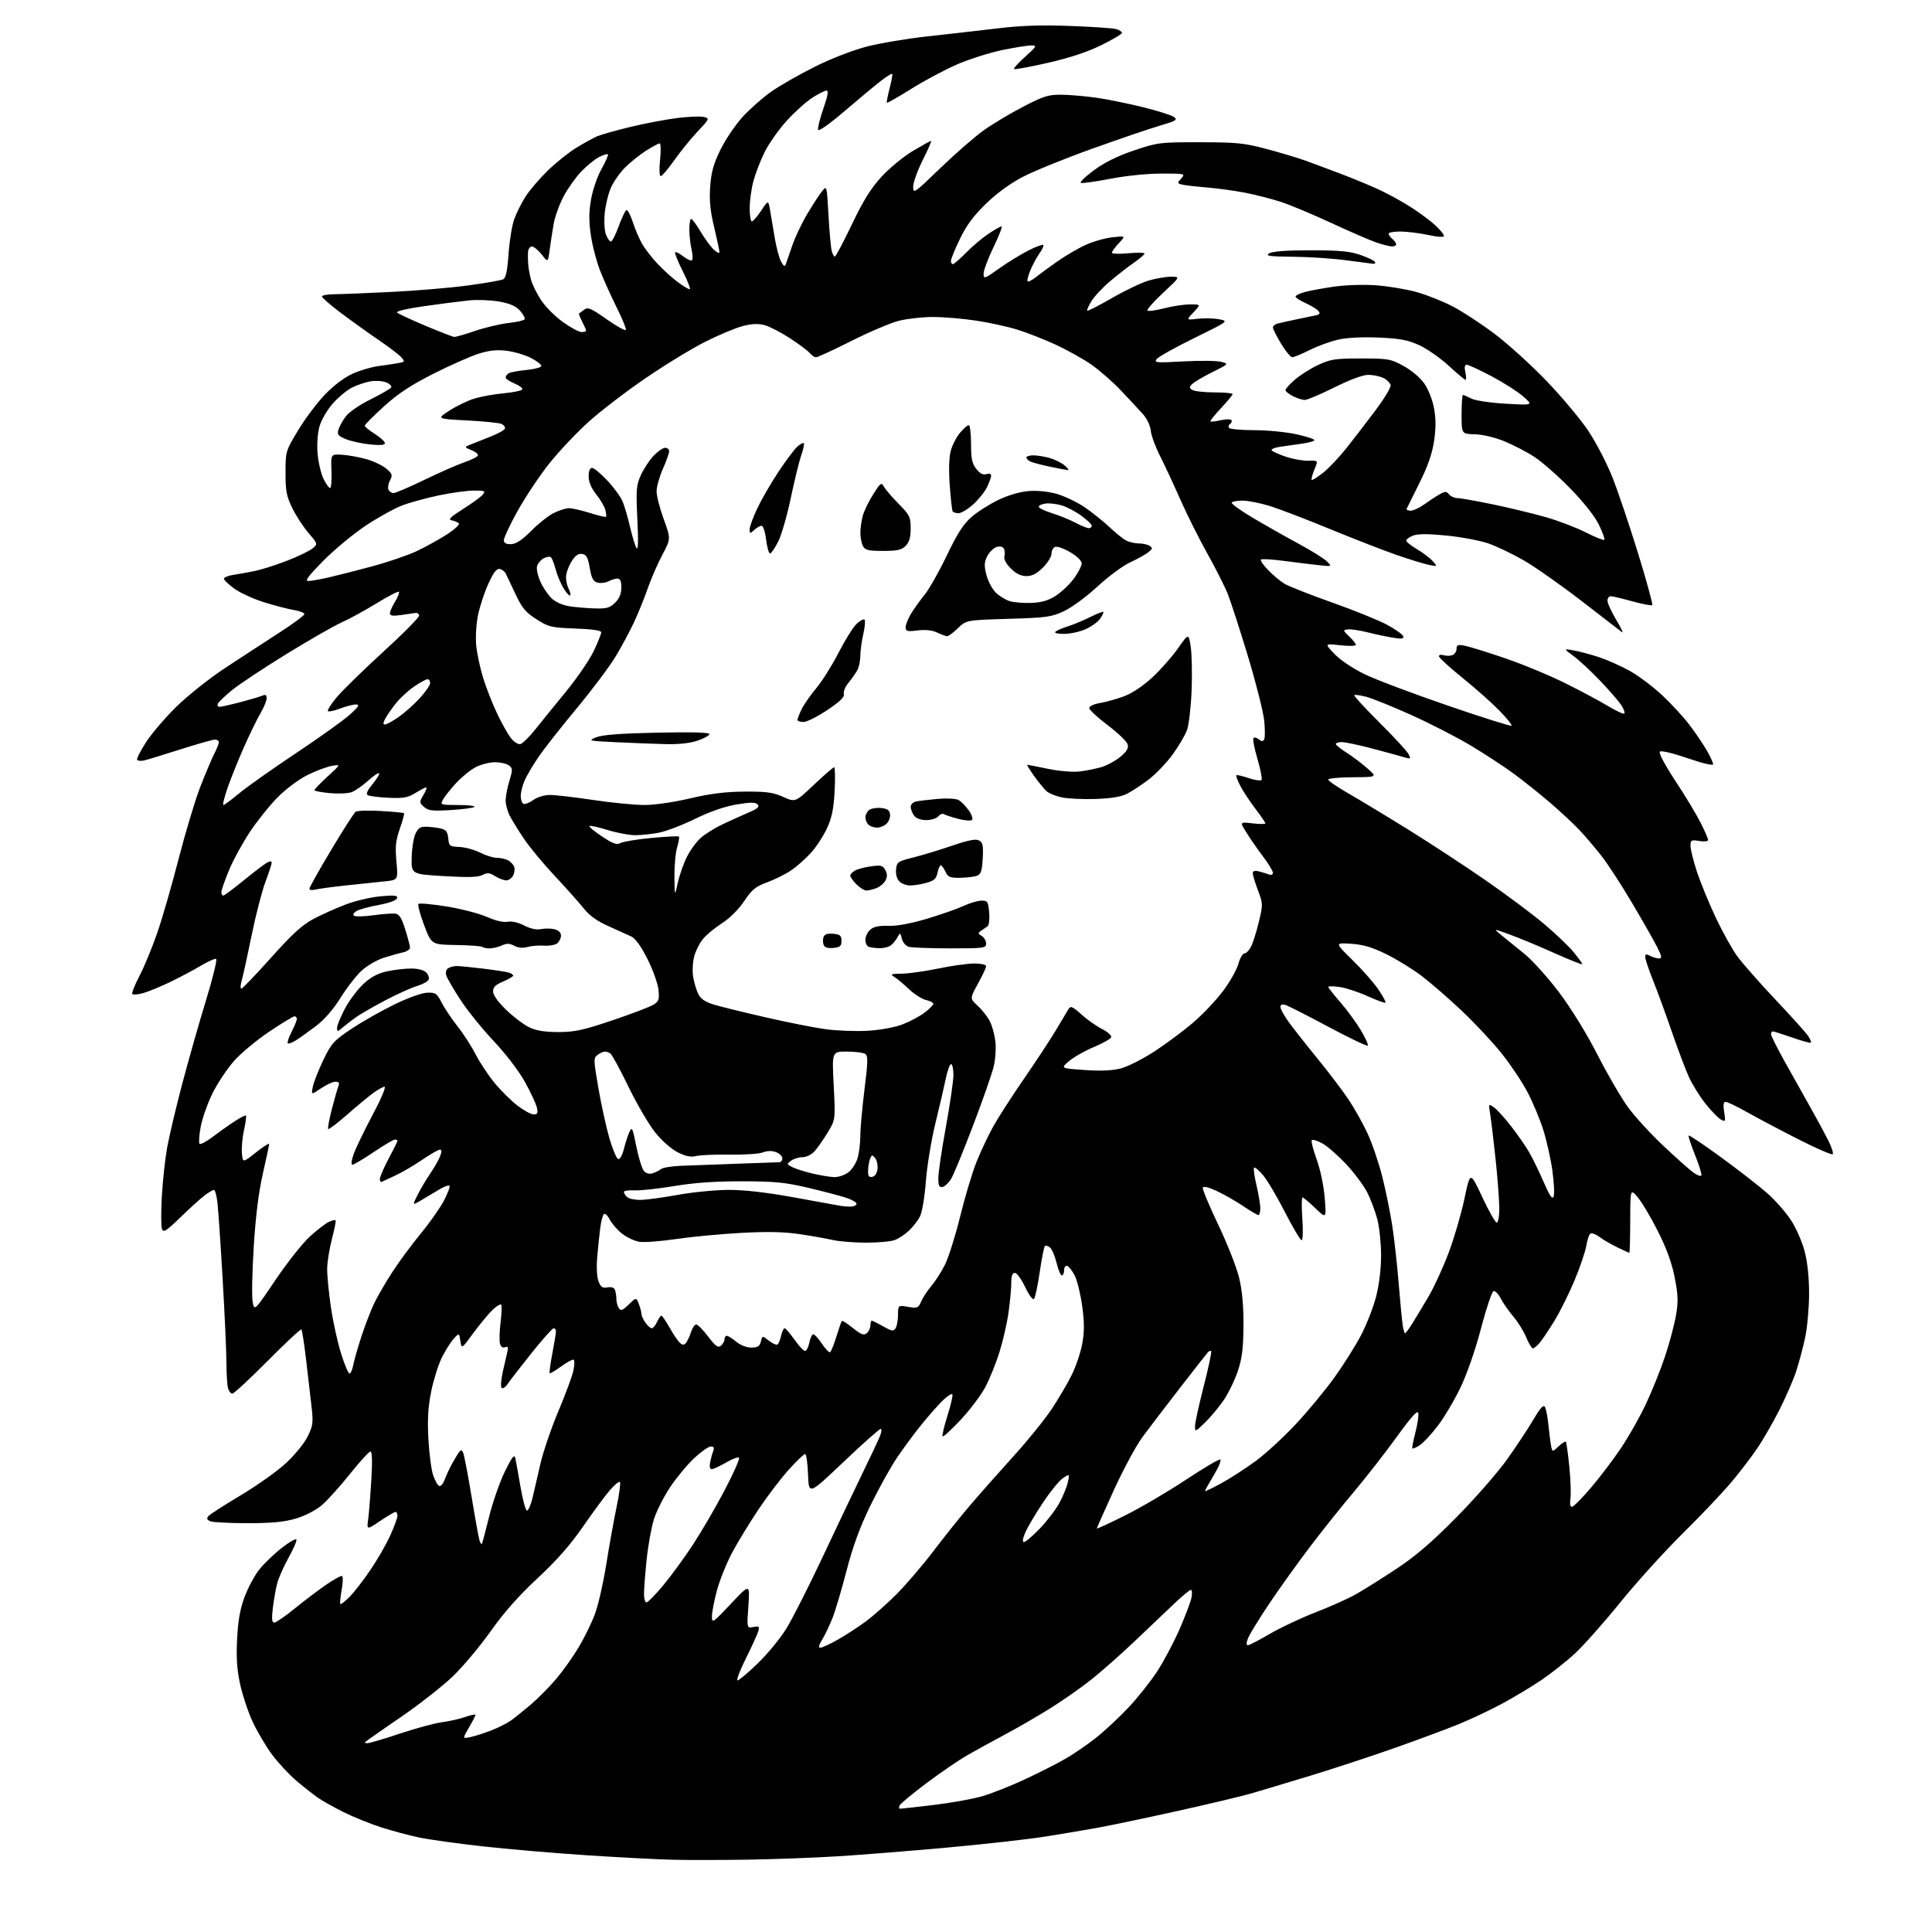 <?xml version="1.0" encoding="UTF-8" standalone="no"?>
<svg 
  version="1.1" 
  xmlns="http://www.w3.org/2000/svg" 
  xmlns:xlink="http://www.w3.org/1999/xlink" 
  xmlns:svg="http://www.w3.org/2000/svg"
  xmlns:rdf="http://www.w3.org/1999/02/22-rdf-syntax-ns#"
  xmlns:cc="http://creativecommons.org/ns#"
  xmlns:dc="http://purl.org/dc/elements/1.1/"
  viewBox="0 0 768 768"
  width="768"
  height="768"
>
<style>svg {background-color: white; }</style>"
<path stroke="none" fill="black" fill-rule="evenodd" d="M297.50,739.24C287.05,739.41 273.55,739.43 267.50,739.28C261.45,739.14 245.93,738.33 233.00,737.48C220.07,736.63 201.46,735.03 191.64,733.93C181.81,732.83 170.56,731.26 166.64,730.44C162.71,729.62 155.90,727.80 151.50,726.39C147.10,724.97 140.38,722.25 136.56,720.34C132.74,718.43 128.24,715.91 126.56,714.76C124.88,713.60 121.07,710.61 118.09,708.11C115.12,705.62 110.66,700.86 108.19,697.54C105.73,694.22 102.25,688.35 100.46,684.50C98.67,680.65 96.43,673.96 95.48,669.63C94.21,663.85 93.88,659.10 94.25,651.63C94.61,644.27 95.42,639.68 97.21,634.84C98.57,631.18 101.19,626.28 103.03,623.96C104.88,621.63 108.88,617.77 111.94,615.37C115.00,612.97 117.65,611.45 117.83,612.00C118.02,612.56 116.60,615.82 114.68,619.25C112.77,622.69 110.73,627.30 110.17,629.50C109.60,631.70 108.83,636.09 108.45,639.25C107.94,643.56 108.08,645.00 109.02,645.00C109.71,645.00 113.25,642.58 116.89,639.62C120.52,636.66 126.15,632.39 129.38,630.14C132.62,627.89 135.60,626.25 136.00,626.50C136.40,626.75 136.32,629.26 135.80,632.08C135.29,634.90 135.06,637.40 135.29,637.63C135.53,637.86 137.18,636.58 138.96,634.77C140.75,632.97 144.47,628.17 147.23,624.10C150.00,620.04 153.55,613.86 155.13,610.38C156.71,606.89 158.00,603.36 158.00,602.52C158.00,601.68 157.66,601.00 157.24,601.00C156.82,601.00 154.07,602.62 151.12,604.60C145.77,608.21 145.77,608.21 146.36,603.85C146.68,601.46 147.24,594.44 147.61,588.25C148.05,580.84 147.93,577.00 147.26,577.00C146.70,577.00 143.03,581.02 139.11,585.93C135.19,590.85 130.16,596.42 127.95,598.31C125.58,600.34 121.37,602.52 117.71,603.62C113.05,605.01 108.25,605.48 98.50,605.49C91.35,605.49 84.66,605.15 83.64,604.74C82.27,604.18 82.05,603.64 82.83,602.70C83.41,602.00 89.13,598.31 95.53,594.50C101.93,590.69 110.02,584.97 113.50,581.78C117.03,578.55 120.90,573.83 122.24,571.14C124.40,566.81 124.57,565.59 123.87,559.40C123.45,555.61 122.47,547.21 121.71,540.75C120.95,534.28 120.09,528.76 119.82,528.48C119.54,528.20 113.49,533.83 106.39,540.99C99.28,548.14 92.97,554.00 92.35,554.00C91.74,554.00 90.96,552.99 90.63,551.75C90.30,550.51 90.02,546.05 90.01,541.84C90.01,537.63 89.34,522.78 88.53,508.84C87.72,494.90 86.78,481.14 86.46,478.25C86.13,475.36 85.50,473.00 85.06,473.00C84.63,473.00 82.97,473.97 81.38,475.16C79.80,476.35 75.48,480.26 71.79,483.84C66.13,489.34 64.97,490.09 64.39,488.58C64.01,487.59 63.99,481.77 64.33,475.64C64.67,469.52 65.62,460.79 66.43,456.26C67.24,451.72 69.96,440.25 72.46,430.76C74.97,421.27 79.23,406.30 81.93,397.50C84.63,388.70 86.42,381.35 85.90,381.16C85.39,380.98 82.61,382.23 79.74,383.94C76.86,385.66 71.35,388.58 67.50,390.43C63.65,392.28 58.82,394.26 56.76,394.82C54.70,395.38 52.81,395.50 52.56,395.10C52.31,394.69 53.61,391.46 55.45,387.93C57.30,384.39 60.43,376.81 62.43,371.08C64.42,365.35 68.26,352.07 70.96,341.58C73.66,331.09 77.52,318.23 79.54,313.00C81.57,307.77 84.07,301.83 85.11,299.79C86.15,297.75 87.00,295.61 87.00,295.04C87.00,294.47 86.31,294.00 85.46,294.00C84.61,294.00 78.42,295.75 71.71,297.89C64.99,300.03 58.49,302.02 57.25,302.30C56.01,302.58 54.79,302.46 54.52,302.03C54.25,301.60 55.87,298.42 58.10,294.96C60.34,291.51 65.84,285.10 70.33,280.72C74.82,276.35 83.45,269.51 89.50,265.53C95.55,261.55 105.11,255.31 110.75,251.67C116.39,248.04 121.00,244.64 121.00,244.12C121.00,243.60 119.09,242.86 116.75,242.47C114.41,242.09 109.08,240.70 104.91,239.39C100.73,238.08 95.45,235.66 93.16,234.00C90.87,232.34 89.00,230.56 89.00,230.04C89.00,229.52 90.69,228.83 92.75,228.52C94.81,228.21 98.62,227.53 101.22,227.00C103.81,226.48 109.53,224.66 113.93,222.97C118.32,221.27 122.92,219.07 124.15,218.08C126.39,216.27 126.39,216.27 122.66,211.91C120.61,209.52 117.71,205.07 116.22,202.03C113.90,197.32 113.50,195.23 113.50,187.94C113.50,179.45 113.54,179.32 118.50,171.07C121.25,166.49 126.04,160.10 129.15,156.87C132.60,153.27 136.88,150.04 140.15,148.56C143.09,147.23 147.75,145.86 150.50,145.51C153.25,145.16 156.77,144.63 158.32,144.34C161.00,143.84 161.05,143.72 159.46,141.95C158.53,140.93 154.34,137.75 150.14,134.89C145.94,132.02 139.24,127.21 135.25,124.20C131.26,121.19 128.00,118.34 128.00,117.86C128.00,117.39 130.14,116.98 132.75,116.97C135.36,116.95 145.60,116.54 155.50,116.05C165.40,115.57 179.12,114.41 186.00,113.48C192.88,112.55 199.18,111.45 200.00,111.04C201.09,110.49 201.68,107.75 202.16,100.90C202.52,95.73 203.55,89.49 204.44,87.04C205.33,84.59 207.37,80.54 208.98,78.04C210.59,75.54 214.52,70.96 217.70,67.85C220.89,64.74 225.97,60.67 229.00,58.81C232.03,56.94 235.78,54.86 237.33,54.19C238.89,53.52 244.86,51.84 250.60,50.45C256.34,49.07 264.72,47.48 269.22,46.91C273.72,46.35 278.49,46.16 279.81,46.49C282.14,47.07 282.08,47.22 277.30,52.29C274.60,55.16 270.42,60.31 268.00,63.75C265.58,67.19 263.18,70.00 262.67,70.00C262.10,70.00 261.99,67.37 262.39,63.50C262.76,59.92 262.68,57.00 262.22,57.00C261.77,57.00 259.35,58.30 256.85,59.88C254.35,61.47 250.60,64.46 248.52,66.54C246.45,68.62 243.90,72.23 242.87,74.57C241.83,76.90 240.72,81.44 240.40,84.66C240.07,87.96 240.28,91.70 240.88,93.25C241.47,94.76 242.35,96.00 242.84,96.00C243.33,96.00 244.71,93.31 245.91,90.03C247.10,86.75 248.48,83.82 248.96,83.53C249.44,83.23 250.60,85.35 251.54,88.24C252.48,91.13 254.16,95.08 255.28,97.00C256.39,98.92 259.15,102.47 261.40,104.87C263.66,107.27 267.26,110.53 269.40,112.12C271.55,113.70 273.69,115.00 274.16,115.00C274.64,115.00 273.42,111.80 271.45,107.90C269.48,103.99 268.10,100.56 268.38,100.28C268.66,100.00 270.10,100.72 271.56,101.87C273.03,103.03 274.59,103.76 275.01,103.49C275.44,103.23 275.40,101.32 274.92,99.26C274.44,97.19 274.04,93.59 274.02,91.25C274.01,88.91 274.34,87.01 274.75,87.02C275.16,87.03 276.84,89.30 278.48,92.07C280.13,94.83 282.49,98.05 283.73,99.22C284.98,100.39 286.00,100.86 286.00,100.25C286.00,99.65 285.05,95.18 283.89,90.33C282.30,83.67 281.91,79.68 282.32,74.07C282.75,68.27 283.66,65.04 286.47,59.37C288.45,55.36 292.37,49.57 295.19,46.48C298.01,43.40 303.05,38.93 306.41,36.55C309.76,34.17 317.55,29.70 323.73,26.62C330.26,23.35 338.92,19.98 344.42,18.55C349.63,17.19 360.33,15.38 368.19,14.52C376.06,13.66 388.57,12.23 396.00,11.34C405.90,10.15 413.77,9.88 425.50,10.32C434.30,10.64 442.51,11.21 443.75,11.57C444.99,11.94 446.00,12.61 446.00,13.07C446.00,13.53 442.29,15.73 437.75,17.96C432.25,20.67 425.18,23.01 416.55,24.98C409.42,26.60 403.38,27.71 403.11,27.44C402.84,27.17 404.84,24.95 407.56,22.52C412.12,18.43 412.31,18.09 410.00,18.06C408.62,18.04 403.43,18.87 398.45,19.89C393.47,20.92 385.44,23.46 380.60,25.54C375.75,27.63 367.53,32.00 362.33,35.26C357.12,38.53 352.72,41.04 352.55,40.85C352.38,40.66 352.87,38.07 353.64,35.10C354.41,32.13 354.87,29.54 354.68,29.34C354.48,29.15 352.56,30.33 350.41,31.97C348.26,33.61 341.77,39.00 336.00,43.94C329.44,49.55 325.38,52.39 325.19,51.53C325.02,50.77 325.99,46.96 327.34,43.07C329.02,38.25 329.42,36.00 328.60,36.00C327.93,36.00 325.39,37.27 322.94,38.82C320.49,40.38 315.88,44.53 312.70,48.05C309.51,51.56 305.56,57.18 303.92,60.52C302.27,63.86 300.27,69.05 299.48,72.05C298.68,75.05 298.02,79.86 298.01,82.75C298.01,85.64 298.39,88.00 298.87,88.00C299.34,88.00 301.01,86.09 302.57,83.75C305.40,79.50 305.40,79.50 306.10,83.50C306.49,85.70 307.33,90.65 307.96,94.50C308.60,98.35 309.74,102.62 310.49,104.00C311.53,105.90 311.98,106.14 312.38,105.00C312.68,104.17 313.82,100.84 314.94,97.59C316.05,94.34 318.73,88.70 320.90,85.05C323.07,81.40 325.70,77.35 326.76,76.05C328.68,73.68 328.68,73.68 329.34,85.59C329.71,92.14 330.28,98.51 330.62,99.75C330.96,100.99 331.52,102.00 331.87,102.00C332.22,102.00 335.27,96.22 338.66,89.16C343.30,79.48 346.23,74.78 350.56,70.11C353.71,66.70 359.29,62.13 362.96,59.96C366.62,57.78 369.85,56.00 370.13,56.00C370.41,56.00 368.92,59.42 366.82,63.60C364.72,67.79 363.00,72.57 363.00,74.24C363.00,77.15 363.41,76.86 373.81,66.81C379.76,61.07 387.52,54.31 391.06,51.79C394.60,49.27 401.64,45.06 406.71,42.42C414.65,38.29 416.71,37.63 421.71,37.65C424.89,37.67 431.10,38.19 435.50,38.80C439.90,39.42 448.31,41.11 454.20,42.57C460.08,44.02 465.69,45.78 466.66,46.50C468.22,47.63 467.54,48.05 460.96,49.98C456.86,51.19 444.73,55.32 434.00,59.17C423.27,63.02 410.92,68.04 406.54,70.33C401.49,72.97 396.11,76.91 391.83,81.08C386.95,85.84 384.11,89.69 381.54,95.05C379.59,99.12 378.00,103.02 378.00,103.72C378.00,104.42 378.36,105.00 378.79,105.00C379.23,105.00 381.59,102.95 384.04,100.44C386.49,97.93 390.49,94.56 392.92,92.94C395.35,91.32 397.70,90.00 398.14,90.00C398.57,90.00 397.14,93.69 394.96,98.20C392.78,102.71 391.00,107.45 391.00,108.75C391.00,111.00 391.28,110.91 397.25,106.67C400.69,104.23 405.91,101.03 408.85,99.55C411.79,98.07 414.43,97.09 414.71,97.38C414.99,97.66 414.32,99.15 413.22,100.69C412.13,102.24 410.50,105.26 409.60,107.40C408.71,109.55 408.21,111.55 408.50,111.84C408.79,112.13 410.26,111.38 411.77,110.18C413.27,108.98 417.12,106.16 420.33,103.91C423.54,101.66 428.57,98.71 431.50,97.37C434.44,96.02 439.24,94.66 442.17,94.33C447.50,93.73 447.50,93.73 444.75,96.67C443.24,98.29 442.00,99.99 442.00,100.45C442.00,100.91 444.93,101.02 448.50,100.68C452.07,100.35 454.99,100.40 454.98,100.79C454.97,101.18 453.05,102.82 450.73,104.44C448.40,106.06 444.14,109.38 441.26,111.80C438.38,114.23 435.07,117.77 433.90,119.66C432.73,121.56 431.96,123.29 432.18,123.51C432.40,123.74 436.84,121.47 442.04,118.47C447.24,115.47 453.82,112.33 456.65,111.51C459.49,110.68 463.48,110.00 465.52,110.00C469.23,110.00 469.23,110.00 462.36,116.40C458.59,119.91 455.79,123.09 456.14,123.45C456.49,123.81 459.48,123.41 462.78,122.56C466.09,121.70 470.72,121.00 473.08,121.00C477.37,121.00 477.37,121.00 474.44,124.14C471.50,127.27 471.50,127.27 476.00,126.72C478.48,126.42 482.30,126.50 484.50,126.90C488.50,127.63 488.50,127.63 474.87,134.32C467.37,138.00 460.62,141.75 459.87,142.66C458.60,144.20 459.40,144.27 470.50,143.66C477.10,143.30 483.85,143.38 485.50,143.84C488.50,144.67 488.50,144.67 482.00,147.89C478.43,149.67 474.82,151.78 474.00,152.59C472.67,153.91 472.67,154.18 474.00,155.02C474.82,155.54 478.76,155.98 482.75,155.98C486.74,155.99 490.00,156.29 490.00,156.65C490.00,157.00 487.93,159.51 485.40,162.21C482.87,164.92 480.97,167.30 481.18,167.51C481.39,167.72 483.23,167.51 485.28,167.05C487.33,166.59 489.24,166.58 489.52,167.04C489.80,167.49 489.57,168.15 489.00,168.50C488.43,168.85 488.23,169.56 488.54,170.07C488.86,170.58 493.35,171.00 498.53,171.00C503.71,171.00 511.32,171.74 515.44,172.65C519.56,173.55 522.73,174.63 522.48,175.03C522.23,175.44 519.88,176.06 517.26,176.41C514.64,176.76 510.81,177.31 508.75,177.62C506.68,177.92 505.22,178.55 505.51,179.01C505.79,179.47 508.37,180.63 511.24,181.58C514.10,182.53 518.15,183.24 520.24,183.16C524.02,183.01 524.02,183.01 522.50,186.66C521.66,188.67 521.17,190.51 521.42,190.75C521.67,191.00 523.74,189.69 526.04,187.85C528.33,186.01 532.52,181.57 535.35,178.00C538.18,174.43 543.33,167.72 546.79,163.10C550.26,158.48 552.95,153.99 552.79,153.13C552.62,152.26 551.36,150.98 549.99,150.29C548.62,149.60 545.92,149.02 543.99,149.01C541.77,149.01 536.83,150.82 530.49,153.98C525.00,156.72 519.69,158.97 518.70,158.98C517.71,158.99 515.57,158.31 513.95,157.47C512.33,156.64 511.00,155.56 511.00,155.08C511.00,154.60 512.67,152.74 514.70,150.95C516.74,149.17 520.90,146.53 523.95,145.10C528.92,142.77 530.70,142.50 541.00,142.50C551.90,142.50 552.79,142.66 557.97,145.50C561.14,147.24 564.60,150.17 566.21,152.50C567.80,154.78 569.46,159.01 570.06,162.33C570.82,166.46 570.82,170.24 570.06,175.33C569.31,180.39 567.59,185.30 564.25,192.00C561.64,197.22 559.35,201.84 559.17,202.25C558.98,202.66 559.70,203.00 560.77,203.00C561.83,203.00 564.23,201.89 566.10,200.54C567.97,199.19 570.69,197.40 572.15,196.57C574.48,195.23 574.95,195.23 576.02,196.53C576.69,197.34 578.20,198.00 579.37,198.01C580.54,198.01 586.90,199.14 593.50,200.51C600.10,201.88 609.55,204.16 614.50,205.58C619.45,206.99 626.59,209.72 630.36,211.63C634.13,213.55 637.46,214.88 637.74,214.59C638.03,214.30 637.05,211.59 635.57,208.56C633.92,205.18 629.52,199.61 624.19,194.15C619.41,189.26 613.02,183.64 610.00,181.66C606.98,179.68 601.58,176.87 598.00,175.41C594.16,173.84 589.35,172.71 586.25,172.63C581.00,172.50 581.00,172.50 581.00,164.75C581.00,160.49 581.25,157.00 581.55,157.00C581.85,157.00 583.33,157.64 584.84,158.42C586.41,159.23 592.28,160.11 598.54,160.48C609.50,161.12 609.50,161.12 605.52,157.61C603.33,155.69 597.65,152.06 592.90,149.55C588.15,147.05 583.71,145.00 583.05,145.00C582.23,145.00 582.05,145.96 582.50,148.00C582.86,149.65 582.89,151.00 582.57,151.00C582.25,151.00 579.24,148.48 575.89,145.40C572.54,142.32 567.27,138.64 564.18,137.22C559.64,135.15 556.56,134.56 548.18,134.19C541.87,133.91 535.57,134.21 532.15,134.96C529.04,135.64 523.90,137.50 520.72,139.10C517.54,140.69 514.38,142.00 513.70,142.00C513.02,142.00 511.01,139.57 509.23,136.59C507.46,133.62 506.00,130.73 506.00,130.16C506.00,129.60 506.79,128.92 507.75,128.65C508.71,128.39 511.98,127.66 515.00,127.03C518.02,126.40 521.55,125.67 522.84,125.40C524.63,125.03 524.92,124.61 524.09,123.61C523.50,122.90 521.21,121.50 519.01,120.50C516.80,119.51 515.00,118.33 515.00,117.89C515.00,117.44 516.70,116.62 518.78,116.06C520.86,115.50 526.15,114.53 530.53,113.91C535.00,113.28 542.28,113.06 547.11,113.42C551.85,113.77 559.04,114.97 563.10,116.09C567.15,117.22 573.62,119.79 577.48,121.81C581.34,123.83 588.81,128.71 594.07,132.67C599.33,136.62 608.63,145.05 614.74,151.41C620.85,157.76 628.34,166.71 631.39,171.29C634.44,175.87 638.71,184.09 640.89,189.56C643.07,195.03 647.66,208.61 651.10,219.75C654.53,230.88 657.10,240.24 656.80,240.54C656.50,240.83 652.94,240.16 648.90,239.04C644.85,237.92 640.97,237.00 640.27,237.00C639.57,237.00 639.00,237.81 639.00,238.81C639.00,239.80 640.58,243.23 642.50,246.43C644.43,249.63 645.44,251.82 644.75,251.29C644.06,250.77 636.85,245.20 628.72,238.92C620.59,232.64 610.24,225.37 605.72,222.76C601.20,220.15 594.80,217.10 591.50,215.97C588.20,214.85 580.77,213.46 575.00,212.89C567.68,212.16 563.67,212.17 561.75,212.90C560.24,213.48 559.00,214.37 559.00,214.88C559.00,215.39 560.91,216.93 563.25,218.30C565.59,219.67 568.40,221.80 569.50,223.02C571.50,225.25 571.50,225.25 568.00,224.54C566.08,224.15 560.23,222.35 555.00,220.54C549.77,218.72 537.85,214.08 528.50,210.23C519.15,206.37 508.42,202.27 504.64,201.11C500.87,199.95 496.06,199.00 493.95,199.00C491.84,199.00 489.90,199.36 489.63,199.79C489.36,200.22 493.11,202.93 497.96,205.81C502.81,208.69 510.99,213.32 516.14,216.10C521.29,218.88 526.40,222.07 527.50,223.19C529.50,225.22 529.50,225.22 524.50,224.69C521.75,224.40 515.53,223.64 510.67,223.00C505.81,222.35 501.57,222.10 501.24,222.43C500.91,222.76 502.18,224.63 504.07,226.58C505.96,228.53 508.85,230.97 510.50,231.99C512.15,233.00 520.70,236.38 529.50,239.50C538.30,242.61 548.17,246.61 551.43,248.38C554.70,250.16 557.56,252.19 557.80,252.91C558.14,253.92 557.24,254.06 553.87,253.52C551.47,253.14 546.86,252.17 543.64,251.36C540.42,250.55 536.86,250.03 535.73,250.19C533.78,250.49 533.81,250.62 536.32,253.00C537.78,254.38 538.97,255.88 538.98,256.35C538.99,256.81 536.19,256.88 532.75,256.50C526.50,255.80 526.50,255.80 530.50,259.97C532.85,262.43 537.80,265.75 542.50,268.03C546.90,270.16 561.71,275.75 575.42,280.45C589.12,285.16 600.57,288.77 600.86,288.48C601.15,288.19 598.93,285.45 595.94,282.39C592.95,279.34 586.34,273.47 581.25,269.36C576.16,265.25 572.00,261.43 572.00,260.88C572.00,260.32 572.84,260.13 573.86,260.46C574.88,260.78 576.46,260.76 577.36,260.42C578.26,260.07 579.00,258.95 579.00,257.92C579.00,256.35 579.52,256.15 582.25,256.68C584.04,257.02 591.25,259.26 598.27,261.65C605.30,264.05 616.10,268.53 622.27,271.61C628.45,274.69 636.11,278.79 639.31,280.72C642.50,282.64 645.38,283.96 645.69,283.64C646.01,283.32 645.46,281.81 644.47,280.28C643.47,278.75 639.70,274.40 636.08,270.61C632.46,266.82 627.70,262.40 625.50,260.78C621.50,257.83 621.50,257.83 625.50,258.53C627.70,258.92 632.20,260.12 635.50,261.19C638.80,262.27 644.33,264.72 647.79,266.65C651.25,268.57 657.03,272.91 660.65,276.28C664.26,279.66 669.12,284.92 671.44,287.96C673.77,291.01 676.87,295.56 678.34,298.09C679.80,300.61 681.00,303.17 681.00,303.78C681.00,304.44 676.84,303.46 670.85,301.40C664.93,299.36 660.32,298.28 659.81,298.79C659.29,299.31 661.85,304.13 665.95,310.36C669.82,316.23 674.34,323.71 675.99,326.99C677.65,330.26 679.00,333.38 679.00,333.91C679.00,334.45 677.48,334.63 675.50,334.31C672.28,333.78 672.00,333.94 672.00,336.26C672.00,337.64 673.17,342.31 674.59,346.64C676.02,350.96 679.39,359.15 682.08,364.84C684.77,370.53 688.65,377.48 690.70,380.27C692.76,383.07 699.56,390.79 705.83,397.43C712.09,404.07 717.90,410.53 718.74,411.78C719.58,413.04 720.08,414.25 719.86,414.48C719.63,414.70 716.31,413.79 712.47,412.45C708.64,411.11 705.16,410.01 704.75,410.00C704.34,410.00 704.00,410.49 704.00,411.10C704.00,411.70 706.54,416.77 709.65,422.35C712.76,427.93 717.32,436.07 719.79,440.44C722.26,444.81 725.38,450.58 726.73,453.27C728.08,455.95 728.89,458.45 728.53,458.81C728.17,459.17 722.24,456.61 715.36,453.13C708.49,449.65 699.34,444.82 695.03,442.40C690.73,439.98 686.66,438.00 685.98,438.00C685.10,438.00 684.93,439.15 685.39,442.05C685.99,445.81 685.90,446.02 684.12,445.06C683.06,444.50 680.30,441.67 677.99,438.77C675.67,435.87 672.67,431.02 671.31,428.00C669.95,424.98 666.90,416.88 664.53,410.00C662.17,403.12 658.83,394.00 657.11,389.72C655.40,385.45 654.00,381.27 654.00,380.44C654.00,379.26 654.42,379.15 655.93,379.96C657.00,380.53 658.58,381.00 659.45,381.00C660.78,381.00 660.65,380.23 658.63,376.25C657.30,373.64 652.82,365.77 648.67,358.76C644.52,351.75 639.11,343.43 636.63,340.26C634.16,337.09 630.19,332.44 627.82,329.92C625.44,327.40 620.12,322.45 616.00,318.92C611.88,315.39 605.35,310.20 601.50,307.38C597.65,304.57 590.00,299.57 584.50,296.28C579.00,292.99 568.42,287.56 561.00,284.22C553.58,280.87 545.54,277.63 543.15,277.00C540.76,276.38 538.59,276.08 538.33,276.33C538.08,276.59 542.56,281.46 548.28,287.15C554.01,292.84 559.21,298.48 559.85,299.68C560.95,301.78 560.88,301.82 557.75,300.89C555.96,300.36 550.29,298.82 545.14,297.46C539.99,296.11 534.71,295.00 533.39,295.00C532.08,295.00 531.00,295.34 531.00,295.75C531.00,296.16 532.93,297.71 535.28,299.20C537.63,300.68 541.34,303.48 543.52,305.41C547.50,308.92 547.50,308.92 537.75,308.96C532.39,308.98 528.00,309.41 528.00,309.90C528.00,310.40 531.71,312.94 536.25,315.54C540.79,318.15 551.47,324.60 559.98,329.89C568.50,335.18 582.23,344.17 590.48,349.88C598.74,355.59 609.24,363.43 613.82,367.30C618.40,371.17 623.69,376.22 625.57,378.52C627.46,380.82 629.00,382.96 629.00,383.27C629.00,383.58 624.03,381.61 617.96,378.90C611.89,376.18 603.91,372.85 600.21,371.51C593.50,369.06 593.50,369.06 596.87,371.78C598.73,373.28 602.85,376.62 606.04,379.22C609.23,381.82 615.47,388.77 619.90,394.67C624.72,401.10 630.83,411.04 635.12,419.45C639.06,427.18 644.51,436.53 647.22,440.23C649.94,443.94 656.28,450.84 661.32,455.58C666.35,460.32 671.68,465.06 673.16,466.12C674.65,467.17 676.06,467.69 676.31,467.27C676.56,466.85 675.44,463.19 673.81,459.15C672.19,455.11 671.05,451.62 671.28,451.39C671.51,451.16 677.28,455.04 684.10,460.01C690.92,464.98 699.15,471.37 702.39,474.21C705.63,477.04 709.95,481.96 712.00,485.13C714.07,488.32 716.50,493.93 717.45,497.70C718.54,501.98 719.16,508.21 719.14,514.50C719.12,520.00 718.41,527.75 717.57,531.73C716.73,535.70 715.10,541.77 713.96,545.23C712.82,548.68 709.83,555.54 707.33,560.47C704.82,565.40 700.95,572.15 698.72,575.47C696.49,578.79 691.85,584.88 688.41,589.00C684.96,593.12 676.22,602.35 668.97,609.50C661.73,616.65 650.52,629.02 644.06,637.00C637.61,644.98 629.51,654.10 626.07,657.28C622.64,660.46 616.60,665.23 612.66,667.89C608.72,670.55 601.67,674.78 597.00,677.29C592.33,679.80 584.67,683.42 580.00,685.33C575.33,687.24 563.85,691.51 554.50,694.81C545.15,698.11 530.08,703.07 521.00,705.83C511.93,708.59 501.35,711.77 497.50,712.89C493.65,714.01 480.33,717.18 467.90,719.93C455.47,722.69 441.30,725.66 436.40,726.55C431.51,727.44 422.10,729.02 415.50,730.07C408.90,731.12 391.35,733.09 376.50,734.44C361.65,735.79 342.07,737.35 333.00,737.91C323.93,738.47 307.95,739.07 297.50,739.24zM357.79,719.00C358.19,719.00 364.13,718.33 371.01,717.52C377.88,716.71 386.58,715.15 390.34,714.06C394.10,712.98 401.75,709.96 407.34,707.35C412.93,704.75 420.20,701.06 423.50,699.15C426.80,697.24 432.24,693.52 435.59,690.88C438.94,688.24 444.72,682.86 448.45,678.91C452.17,674.97 457.34,668.48 459.94,664.49C462.55,660.50 466.55,652.97 468.84,647.75C471.12,642.54 473.28,636.86 473.62,635.14C473.97,633.41 473.86,632.00 473.38,632.00C472.89,632.00 469.79,634.59 466.48,637.75C463.17,640.91 456.10,647.63 450.77,652.68C445.44,657.72 437.85,664.43 433.91,667.58C429.96,670.72 422.63,675.87 417.62,679.00C412.60,682.14 404.45,686.87 399.50,689.50C394.55,692.14 387.80,695.85 384.50,697.74C381.20,699.63 373.90,704.62 368.28,708.84C362.65,713.05 357.83,717.06 357.56,717.75C357.29,718.44 357.39,719.00 357.79,719.00zM146.00,692.95C146.82,692.96 152.68,691.24 159.00,689.12C165.32,687.01 172.84,684.98 175.70,684.61C178.57,684.24 182.73,683.30 184.95,682.52C187.18,681.73 189.00,681.37 189.00,681.71C189.00,682.05 187.83,684.32 186.40,686.76C183.80,691.20 183.80,691.20 187.15,690.48C188.99,690.08 192.71,688.88 195.42,687.82C198.12,686.76 201.61,684.99 203.16,683.89C204.71,682.78 208.29,679.90 211.12,677.49C213.95,675.07 218.47,670.49 221.16,667.31C223.86,664.12 227.87,658.47 230.07,654.76C232.28,651.04 235.16,645.16 236.47,641.68C237.78,638.21 239.81,629.32 240.99,621.93C242.16,614.54 244.01,604.27 245.09,599.11C246.17,593.94 246.77,589.44 246.43,589.11C246.08,588.77 244.29,590.24 242.45,592.36C240.61,594.48 235.83,600.95 231.84,606.73C226.73,614.13 221.34,620.26 213.68,627.38C206.20,634.33 200.34,640.96 194.94,648.58C190.63,654.67 183.81,662.77 179.79,666.58C175.77,670.38 166.93,677.33 160.15,682.00C153.36,686.67 147.07,691.05 146.16,691.72C144.78,692.73 144.75,692.94 146.00,692.95zM293.17,668.00C293.74,668.00 297.34,664.97 301.18,661.26C305.02,657.55 310.12,651.37 312.51,647.51C314.91,643.65 321.42,630.83 326.98,619.00C332.54,607.17 339.61,592.33 342.68,586.00C345.76,579.67 348.89,573.04 349.65,571.25C350.41,569.46 350.60,568.00 350.09,568.00C349.57,568.00 342.92,573.91 335.32,581.14C321.50,594.28 321.50,594.28 321.21,586.14C321.05,581.66 320.53,578.00 320.04,578.00C319.56,578.00 316.65,580.78 313.57,584.19C310.49,587.59 305.09,594.68 301.56,599.94C298.04,605.20 293.35,612.88 291.14,617.00C288.93,621.12 286.20,627.87 285.06,631.98C283.93,636.09 283.01,640.82 283.01,642.48C283.03,645.40 283.27,645.25 290.57,637.50C298.11,629.50 298.11,629.50 297.49,638.38C296.87,647.26 296.87,647.26 299.46,646.76C301.71,646.33 301.97,646.55 301.45,648.38C301.12,649.55 298.90,654.44 296.50,659.25C294.11,664.06 292.61,668.00 293.17,668.00zM326.09,655.00C326.78,655.00 329.84,653.59 332.90,651.86C335.96,650.14 340.94,646.91 343.98,644.69C347.02,642.47 352.66,637.47 356.53,633.58C360.39,629.68 366.97,621.98 371.14,616.47C375.32,610.96 381.83,602.82 385.62,598.39C389.40,593.96 397.16,585.19 402.85,578.91C408.54,572.64 415.42,564.12 418.14,560.00C420.87,555.88 424.43,549.80 426.06,546.50C427.69,543.20 429.55,537.68 430.19,534.23C431.08,529.49 431.08,525.88 430.21,519.37C429.58,514.65 428.26,509.17 427.28,507.20C426.30,505.22 424.94,503.43 424.25,503.22C423.53,503.00 423.00,503.71 423.00,504.92C423.00,506.06 422.59,507.00 422.10,507.00C421.60,507.00 420.67,504.77 420.01,502.05C419.36,499.33 418.18,496.56 417.39,495.91C416.60,495.25 415.68,494.99 415.34,495.32C415.01,495.66 414.09,500.33 413.30,505.71C412.51,511.10 411.48,515.89 411.02,516.37C410.55,516.85 408.99,514.73 407.51,511.62C406.05,508.53 404.21,506.00 403.43,506.00C402.43,506.00 402.00,507.19 402.00,509.93C402.00,512.09 401.51,517.36 400.92,521.64C400.32,525.92 398.70,533.04 397.32,537.46C395.93,541.88 393.40,548.14 391.69,551.38C389.98,554.61 385.57,560.46 381.90,564.38C378.22,568.29 374.98,571.27 374.70,571.00C374.42,570.73 375.30,566.97 376.66,562.66C378.03,558.34 378.88,554.55 378.56,554.23C378.24,553.91 376.60,554.96 374.91,556.57C373.22,558.18 369.46,562.42 366.54,566.00C363.63,569.58 359.13,575.65 356.54,579.50C353.95,583.35 349.17,591.97 345.92,598.65C341.75,607.24 339.00,614.77 336.53,624.33C334.60,631.76 332.09,640.24 330.94,643.17C329.78,646.10 327.94,649.96 326.84,651.75C325.48,653.95 325.24,655.00 326.09,655.00zM496.07,654.00C496.63,654.00 500.55,651.97 504.79,649.48C509.03,647.00 517.23,643.14 523.00,640.91C528.77,638.68 535.98,635.45 539.00,633.74C542.02,632.03 549.23,627.51 555.00,623.70C562.74,618.59 569.05,613.17 579.00,603.10C586.42,595.59 595.52,585.18 599.21,579.97C602.90,574.76 607.59,567.66 609.63,564.18C612.35,559.56 613.56,558.25 614.15,559.30C614.59,560.09 615.22,563.38 615.54,566.62C615.86,569.85 616.35,573.57 616.61,574.88C617.10,577.25 617.10,577.25 619.55,574.96C620.89,573.69 622.19,572.86 622.44,573.10C622.68,573.35 623.31,577.81 623.83,583.02C624.35,588.24 624.55,593.96 624.27,595.75C623.97,597.73 624.20,599.00 624.86,599.00C625.45,599.00 628.84,595.60 632.38,591.45C635.92,587.30 641.33,580.17 644.40,575.60C647.47,571.03 651.97,563.07 654.38,557.90C656.80,552.73 660.20,544.24 661.93,539.03C663.66,533.83 665.59,526.57 666.22,522.91C667.17,517.40 667.08,514.80 665.73,507.87C664.61,502.11 662.53,496.37 659.05,489.46C656.27,483.94 652.67,477.86 651.04,475.96C648.08,472.50 648.08,472.50 648.04,485.25C648.02,492.26 647.86,498.00 647.69,498.00C647.52,498.00 645.40,497.04 642.98,495.88C640.56,494.71 637.37,492.86 635.89,491.76C634.40,490.66 632.76,490.03 632.23,490.36C631.70,490.69 630.96,492.85 630.59,495.16C630.22,497.47 628.12,503.67 625.92,508.93C623.72,514.19 620.13,521.42 617.94,525.00C615.75,528.58 613.11,532.51 612.07,533.75C611.03,534.99 609.80,536.00 609.34,536.00C608.88,535.99 607.69,534.03 606.70,531.62C605.71,529.22 603.42,525.51 601.60,523.37C599.78,521.24 597.53,518.01 596.59,516.19C595.65,514.36 594.35,513.05 593.69,513.26C593.04,513.48 590.82,520.08 588.76,527.93C586.58,536.30 583.22,545.99 580.67,551.35C578.27,556.38 574.21,563.26 571.66,566.63C569.10,570.01 565.84,573.53 564.42,574.46C562.99,575.40 561.66,575.99 561.45,575.79C561.25,575.58 561.76,572.80 562.60,569.61C563.43,566.42 563.98,562.90 563.81,561.79C563.58,560.31 561.27,562.85 555.00,571.49C550.33,577.94 542.78,587.60 538.24,592.97C533.70,598.34 525.91,608.08 520.94,614.61C515.96,621.15 508.57,631.47 504.50,637.54C500.44,643.61 496.65,649.79 496.08,651.29C495.39,653.12 495.38,654.00 496.07,654.00zM256.98,637.00C257.52,637.00 260.50,633.96 263.60,630.25C266.70,626.54 272.05,619.23 275.47,614.00C278.90,608.77 284.58,599.02 288.09,592.32C291.60,585.62 294.16,579.83 293.78,579.45C293.40,579.07 291.08,579.94 288.62,581.38C286.16,582.82 283.61,584.00 282.95,584.00C282.17,584.00 281.95,583.03 282.30,581.25C282.61,579.74 283.16,577.71 283.54,576.75C284.01,575.52 283.73,575.00 282.56,575.00C281.66,575.00 278.67,577.10 275.92,579.67C273.17,582.24 268.86,587.45 266.33,591.25C263.81,595.05 260.92,600.80 259.91,604.03C258.91,607.27 257.61,614.48 257.04,620.06C256.47,625.64 256.00,631.74 256.00,633.61C256.00,635.47 256.44,637.00 256.98,637.00zM191.53,613.79C191.69,613.63 192.98,608.79 194.40,603.04C195.81,597.29 198.63,589.19 200.65,585.04C203.39,579.41 204.44,578.01 204.81,579.50C205.07,580.60 206.01,585.77 206.90,591.00C207.78,596.23 208.95,600.49 209.50,600.47C210.05,600.45 211.03,598.20 211.68,595.47C212.32,592.74 213.74,586.61 214.83,581.87C215.92,577.12 219.10,567.80 221.89,561.16C224.69,554.52 227.38,547.26 227.88,545.04C228.38,542.81 228.46,540.78 228.05,540.53C227.64,540.28 225.41,541.46 223.10,543.15C220.80,544.85 218.74,546.07 218.52,545.86C218.31,545.65 218.78,542.11 219.57,537.99C220.36,533.87 221.00,529.94 221.00,529.25C221.00,528.56 220.59,528.00 220.09,528.00C219.59,528.00 215.64,532.43 211.31,537.85C206.98,543.27 202.71,548.79 201.83,550.10C200.94,551.42 199.85,552.15 199.41,551.72C198.96,551.29 199.18,548.36 199.89,545.22C200.60,542.07 201.42,538.48 201.71,537.24C202.11,535.52 201.88,535.11 200.75,535.54C199.81,535.90 199.07,535.38 198.74,534.10C198.45,532.99 198.55,529.25 198.97,525.79C199.40,522.33 199.53,519.13 199.26,518.67C199.00,518.21 197.45,519.11 195.82,520.67C194.20,522.23 190.76,526.38 188.18,529.89C183.50,536.28 183.50,536.28 183.00,533.05C182.50,529.82 182.50,529.82 180.36,532.16C179.18,533.45 177.07,536.79 175.67,539.59C174.27,542.40 172.36,548.46 171.42,553.08C170.16,559.31 169.87,564.17 170.29,571.98C170.60,577.77 171.45,584.27 172.18,586.42C172.91,588.58 174.01,590.51 174.64,590.72C175.26,590.92 176.28,589.64 176.90,587.86C177.52,586.09 179.22,582.60 180.68,580.11C183.01,576.13 183.43,575.82 184.13,577.54C184.57,578.62 186.09,586.62 187.52,595.31C188.95,604.01 190.37,611.79 190.68,612.61C190.99,613.42 191.38,613.95 191.53,613.79zM407.07,613.00C407.68,613.00 410.52,610.56 413.39,607.57C416.26,604.59 419.77,599.97 421.19,597.32C422.62,594.67 424.10,591.00 424.49,589.16C425.20,585.82 425.20,585.82 422.58,587.54C421.13,588.49 417.50,592.95 414.50,597.46C411.49,601.98 408.35,607.32 407.51,609.33C406.50,611.74 406.35,613.00 407.07,613.00zM447.25,602.41C453.44,599.32 464.24,592.98 471.27,588.32C478.29,583.66 484.49,580.00 485.05,580.18C485.60,580.37 484.47,583.16 482.53,586.38C480.59,589.60 479.00,592.45 479.00,592.71C479.00,592.97 481.97,591.55 485.61,589.55C489.24,587.55 495.45,583.53 499.41,580.60C503.36,577.67 510.53,571.05 515.34,565.87C520.14,560.70 526.97,552.42 530.52,547.48C534.07,542.54 538.79,535.03 541.02,530.79C543.24,526.54 545.95,519.61 547.03,515.38C548.24,510.64 549.00,504.36 549.00,499.05C549.00,494.30 548.33,487.84 547.51,484.69C546.69,481.54 544.89,476.74 543.51,474.02C542.13,471.31 538.34,466.22 535.07,462.73C531.80,459.24 527.54,455.53 525.61,454.49C523.67,453.44 521.80,452.87 521.46,453.21C521.12,453.55 521.99,457.01 523.40,460.90C524.89,465.04 526.22,471.42 526.60,476.24C527.25,484.50 527.25,484.50 522.84,480.25C520.41,477.91 518.13,476.00 517.76,476.00C517.40,476.00 517.37,479.82 517.70,484.50C518.04,489.31 517.91,493.00 517.40,493.00C516.90,492.99 513.91,487.93 510.74,481.75C507.57,475.56 503.64,468.95 502.01,467.06C500.38,465.17 498.80,463.87 498.50,464.17C498.20,464.47 498.63,467.59 499.46,471.11C500.29,474.62 500.98,478.74 500.99,480.25C500.99,481.76 500.66,483.00 500.24,483.00C499.82,483.00 497.08,481.39 494.14,479.41C491.21,477.44 486.49,474.75 483.66,473.43C480.40,471.92 478.36,471.44 478.13,472.13C477.93,472.72 480.70,479.35 484.28,486.86C487.87,494.36 491.60,503.88 492.59,508.00C493.80,513.09 494.35,519.20 494.30,527.00C494.24,535.99 493.75,539.92 492.06,545.00C490.86,548.58 488.36,553.75 486.49,556.50C484.63,559.25 481.28,563.28 479.05,565.45C475.17,569.24 475.00,569.30 475.03,566.95C475.04,565.60 476.60,558.45 478.50,551.05C480.39,543.66 481.72,537.39 481.45,537.12C481.19,536.85 480.59,537.05 480.13,537.57C479.67,538.08 474.58,544.58 468.83,552.00C463.08,559.42 456.39,568.20 453.97,571.50C451.55,574.80 446.51,584.18 442.78,592.34C439.05,600.50 436.00,607.37 436.00,607.60C436.00,607.83 441.06,605.49 447.25,602.41zM138.93,546.00C139.40,546.00 140.06,544.51 140.40,542.70C140.74,540.88 142.18,535.82 143.61,531.45C145.03,527.08 147.29,521.17 148.64,518.31C149.99,515.46 153.32,509.70 156.06,505.51C158.79,501.33 163.89,494.44 167.38,490.20C170.88,485.97 174.98,480.12 176.50,477.21C178.01,474.30 178.99,471.66 178.68,471.35C178.36,471.03 176.62,471.65 174.80,472.73C172.99,473.81 169.77,475.72 167.66,476.98C163.82,479.27 163.82,479.27 166.05,474.89C167.27,472.47 169.56,468.62 171.13,466.33C172.71,464.03 174.43,460.99 174.97,459.58C175.66,457.77 175.62,457.00 174.85,457.00C174.24,457.00 171.05,458.84 167.76,461.08C164.47,463.33 159.69,466.12 157.14,467.29C154.59,468.46 152.16,469.58 151.75,469.79C151.34,470.00 151.00,469.49 151.00,468.67C151.00,467.84 152.57,464.20 154.50,460.57C156.43,456.94 158.00,453.75 158.00,453.49C158.00,453.22 157.53,453.00 156.95,453.00C156.38,453.00 152.58,455.25 148.50,458.00C144.42,460.75 140.64,463.00 140.09,463.00C139.50,463.00 139.70,461.27 140.58,458.78C141.39,456.47 144.77,449.49 148.07,443.28C151.38,437.08 153.54,432.00 152.88,432.00C152.23,432.00 150.07,433.21 148.09,434.68C146.12,436.16 141.45,440.04 137.72,443.32C133.99,446.59 130.72,449.06 130.46,448.80C130.21,448.54 130.86,444.99 131.91,440.92C132.97,436.84 134.14,432.71 134.52,431.75C135.03,430.46 134.72,430.00 133.34,430.00C132.31,430.00 129.72,431.19 127.58,432.64C123.69,435.28 123.69,435.28 124.35,431.98C124.72,430.17 126.59,425.41 128.51,421.41C131.72,414.73 132.64,413.72 139.69,409.00C143.91,406.18 151.60,401.81 156.78,399.29C162.25,396.63 167.71,394.67 169.84,394.61C173.15,394.51 173.70,394.89 175.53,398.50C176.64,400.70 179.49,404.95 181.86,407.95C184.23,410.94 187.44,415.92 189.00,419.00C190.56,422.09 193.92,427.17 196.46,430.30C199.01,433.42 203.16,437.56 205.69,439.49C208.22,441.42 211.13,443.00 212.16,443.00C213.69,443.00 213.92,442.50 213.41,440.25C213.07,438.74 210.92,434.14 208.64,430.04C206.25,425.73 201.03,418.91 196.28,413.87C191.75,409.07 185.82,401.72 183.08,397.52C180.34,393.33 177.81,388.97 177.44,387.83C177.04,386.54 177.31,385.42 178.14,384.89C178.89,384.42 180.41,384.02 181.53,384.02C182.64,384.01 187.37,384.47 192.03,385.04C196.69,385.61 201.29,386.31 202.25,386.61C203.21,386.90 204.00,387.44 203.99,387.82C203.98,388.19 202.18,389.25 199.99,390.18C197.00,391.43 196.00,392.42 196.00,394.12C196.00,395.54 197.95,398.28 201.25,401.47C204.14,404.26 208.27,407.38 210.43,408.40C213.19,409.71 216.62,410.26 221.99,410.26C228.44,410.26 231.77,409.54 243.56,405.56C251.23,402.97 258.57,400.16 259.87,399.32C261.93,397.99 262.17,397.23 261.73,393.32C261.46,390.86 259.49,385.40 257.36,381.18C254.91,376.29 252.59,373.06 251.00,372.30C249.62,371.65 245.54,369.79 241.92,368.18C237.28,366.13 234.32,363.99 231.92,360.97C230.04,358.62 224.87,352.82 220.44,348.09C216.00,343.37 210.56,336.80 208.33,333.50C206.11,330.20 203.55,326.06 202.64,324.30C201.74,322.54 201.00,319.80 201.00,318.21C201.00,316.62 201.67,313.11 202.49,310.41C203.85,305.92 203.83,305.39 202.30,304.25C201.37,303.56 198.89,303.00 196.77,303.00C194.65,303.00 191.23,303.86 189.17,304.92C187.10,305.97 183.57,308.83 181.32,311.27C179.07,313.71 176.71,316.68 176.08,317.86C174.95,319.96 175.08,320.00 182.13,320.00C186.09,320.00 189.00,320.34 188.59,320.75C188.18,321.16 183.94,321.73 179.17,322.01C171.79,322.45 170.21,322.26 168.54,320.75C166.66,319.03 166.65,318.86 168.35,315.98C169.32,314.34 169.80,313.00 169.42,313.00C169.05,313.00 167.12,314.00 165.14,315.22C162.13,317.08 160.38,317.39 154.52,317.13C150.66,316.95 146.94,316.50 146.26,316.12C145.37,315.63 145.91,314.36 148.13,311.66C149.83,309.59 150.99,307.66 150.70,307.37C150.41,307.08 148.42,308.44 146.26,310.38C144.11,312.33 141.21,314.35 139.82,314.88C138.43,315.41 134.53,315.59 131.15,315.28C127.77,314.97 124.99,314.45 124.98,314.11C124.97,313.78 127.33,311.33 130.23,308.67C135.50,303.84 135.50,303.84 132.00,304.43C130.07,304.75 125.77,306.35 122.43,307.98C118.98,309.67 113.85,313.45 110.58,316.73C107.40,319.90 102.37,326.15 99.40,330.61C96.43,335.07 92.65,341.99 91.00,346.00C89.35,350.00 88.00,353.89 88.00,354.64C88.00,355.39 88.34,356.00 88.75,356.00C89.16,356.00 92.82,353.28 96.88,349.96C100.95,346.64 105.11,343.48 106.13,342.93C107.38,342.26 108.00,342.26 108.00,342.94C108.00,343.50 106.87,346.95 105.49,350.62C104.11,354.28 101.65,363.85 100.01,371.89C98.37,379.92 96.61,387.96 96.09,389.75C95.57,391.54 95.50,393.00 95.94,393.00C96.38,393.00 101.69,387.47 107.73,380.71C116.14,371.31 120.10,367.69 124.61,365.29C127.85,363.57 133.65,360.97 137.50,359.52C141.35,358.06 147.60,356.60 151.39,356.28C157.04,355.79 158.19,355.94 157.80,357.09C157.52,357.93 154.64,358.99 150.68,359.71C147.02,360.37 143.07,361.43 141.90,362.05C140.74,362.67 140.17,363.55 140.64,363.98C141.11,364.42 144.58,364.36 148.35,363.84C152.13,363.31 156.12,363.03 157.22,363.19C158.72,363.42 159.72,365.04 161.10,369.50C162.13,372.80 162.98,376.05 162.99,376.73C162.99,377.41 161.76,378.24 160.25,378.57C158.74,378.90 155.30,379.87 152.61,380.71C149.93,381.56 145.99,383.82 143.86,385.75C141.73,387.67 137.95,392.52 135.44,396.54C132.57,401.16 128.98,405.29 125.70,407.79C122.84,409.96 119.25,412.53 117.72,413.50C116.19,414.48 114.70,415.03 114.40,414.73C114.10,414.44 114.79,412.37 115.93,410.14C117.07,407.91 118.00,405.61 118.00,405.04C118.00,404.47 117.58,404.00 117.07,404.00C116.55,404.00 112.08,406.71 107.12,410.03C102.17,413.34 95.86,418.58 93.10,421.67C90.35,424.77 86.48,430.57 84.50,434.56C82.53,438.56 80.40,444.57 79.78,447.91C79.16,451.25 78.96,454.29 79.33,454.67C79.71,455.04 81.92,453.90 84.26,452.13C86.59,450.36 90.49,447.58 92.93,445.97C95.36,444.35 97.54,443.21 97.77,443.43C97.99,443.66 97.65,446.24 97.00,449.17C96.35,452.10 95.97,456.25 96.16,458.39C96.50,462.27 96.50,462.27 101.75,458.11C104.64,455.83 107.00,454.31 107.00,454.74C107.00,455.18 105.87,460.48 104.49,466.52C102.81,473.89 101.62,483.45 100.86,495.62C100.24,505.58 100.04,515.41 100.43,517.47C101.13,521.21 101.13,521.21 109.60,508.67C114.26,501.77 120.42,494.01 123.28,491.43C126.15,488.85 129.51,486.27 130.75,485.71C131.99,485.14 133.18,484.86 133.40,485.09C133.61,485.31 132.96,488.65 131.95,492.50C130.94,496.35 130.09,501.69 130.06,504.37C130.03,507.05 130.70,513.98 131.56,519.77C132.42,525.56 134.24,533.83 135.61,538.15C136.97,542.47 138.47,546.00 138.93,546.00zM329.98,537.52C330.38,537.27 331.51,534.46 332.49,531.28C333.48,528.10 334.44,525.31 334.64,525.08C334.84,524.85 336.82,526.13 339.05,527.92C342.32,530.55 343.37,530.94 344.55,529.96C345.35,529.30 346.00,527.91 346.00,526.88C346.00,525.84 346.25,525.00 346.55,525.00C346.86,525.00 348.89,526.01 351.07,527.25C354.51,529.20 355.16,529.30 356.00,528.00C356.53,527.17 356.98,524.77 356.98,522.66C357.00,518.82 357.00,518.82 360.98,519.50C364.68,520.12 365.05,519.97 366.19,517.33C366.87,515.78 368.68,513.02 370.21,511.21C371.75,509.41 374.18,505.61 375.62,502.77C377.05,499.93 379.78,491.30 381.67,483.58C383.57,475.86 386.47,466.16 388.12,462.02C389.77,457.89 392.74,451.57 394.71,448.00C396.68,444.43 402.17,435.89 406.90,429.04C411.63,422.19 417.40,413.42 419.72,409.54C422.04,405.67 424.34,401.83 424.83,401.00C425.56,399.77 426.43,400.16 429.81,403.21C432.07,405.25 435.76,407.86 438.02,409.01C440.28,410.16 441.95,411.65 441.73,412.30C441.51,412.96 438.45,414.70 434.92,416.17C431.39,417.64 426.94,420.15 425.03,421.76C421.56,424.67 421.56,424.67 431.05,425.34C437.60,425.80 442.09,425.60 445.55,424.71C448.32,423.99 454.38,420.91 459.04,417.87C463.69,414.82 470.55,409.72 474.27,406.53C478.00,403.34 483.30,397.75 486.05,394.11C488.81,390.48 491.59,385.59 492.24,383.25C492.89,380.91 493.98,379.00 494.68,379.00C495.38,379.00 496.57,377.76 497.34,376.25C498.10,374.74 499.49,370.32 500.42,366.43C502.08,359.54 502.07,359.21 500.06,353.93C498.93,350.94 498.00,347.89 498.00,347.14C498.00,346.21 498.75,345.97 500.41,346.39C501.73,346.72 503.53,347.27 504.41,347.60C505.35,347.96 506.00,347.70 506.00,346.95C506.00,346.25 504.27,343.39 502.16,340.59C500.05,337.79 497.08,333.52 495.56,331.10C492.78,326.70 492.78,326.70 497.89,327.30C500.70,327.63 503.00,327.63 503.00,327.30C503.00,326.96 501.25,324.39 499.11,321.59C496.97,318.79 494.28,314.73 493.13,312.56C491.99,310.39 491.24,308.43 491.47,308.20C491.70,307.96 493.93,308.47 496.43,309.32C498.92,310.17 501.21,310.47 501.51,309.99C501.80,309.51 501.05,305.73 499.83,301.58C498.61,297.44 497.92,293.75 498.28,293.38C498.65,293.02 499.60,293.25 500.39,293.91C501.44,294.78 502.01,294.80 502.52,293.97C502.90,293.35 502.90,289.91 502.52,286.32C502.13,282.73 499.20,271.18 496.01,260.65C492.81,250.12 489.24,239.08 488.06,236.12C486.89,233.17 483.25,225.97 479.98,220.12C476.71,214.28 471.84,204.55 469.17,198.50C466.49,192.45 462.83,184.59 461.03,181.04C459.23,177.49 457.62,173.05 457.44,171.16C457.26,169.17 455.96,166.44 454.33,164.62C452.80,162.90 448.83,158.65 445.52,155.16C442.21,151.67 436.86,147.01 433.62,144.79C430.39,142.57 424.07,139.06 419.58,136.98C415.09,134.91 408.28,132.24 404.46,131.05C400.63,129.86 393.23,128.24 388.00,127.45C382.77,126.66 375.11,126.01 370.96,126.01C366.81,126.00 360.74,126.67 357.46,127.48C354.18,128.29 345.65,131.90 338.50,135.50C331.35,139.10 324.99,142.04 324.37,142.02C323.75,142.01 322.63,141.25 321.87,140.33C321.12,139.41 317.57,136.76 314.00,134.44C310.43,132.13 305.91,129.79 303.97,129.26C301.47,128.57 298.95,128.67 295.27,129.61C292.42,130.34 285.68,133.16 280.30,135.88C274.91,138.60 264.20,145.14 256.50,150.41C248.80,155.68 238.64,163.48 233.92,167.74C229.20,172.01 222.22,179.39 218.42,184.16C214.61,188.92 208.90,197.47 205.73,203.16C202.56,208.84 200.10,214.18 200.27,215.00C200.47,215.96 201.58,216.43 203.37,216.30C205.25,216.17 207.80,214.44 211.16,211.03C213.90,208.25 217.89,205.08 220.03,203.98C222.17,202.89 224.95,202.01 226.21,202.01C227.47,202.02 231.20,202.88 234.50,203.91C237.80,204.95 240.67,205.64 240.87,205.44C241.07,205.25 240.97,204.02 240.64,202.71C240.31,201.40 238.69,198.62 237.02,196.53C235.01,194.00 234.00,191.60 234.00,189.36C234.00,187.19 234.48,186.00 235.36,186.00C236.11,186.00 238.84,188.26 241.42,191.02C244.01,193.78 246.74,197.52 247.49,199.33C248.25,201.14 249.58,205.68 250.44,209.42C251.31,213.16 252.47,216.95 253.01,217.86C253.67,218.96 253.79,215.21 253.36,206.46C252.79,194.77 252.93,192.95 254.71,188.96C255.80,186.51 258.07,183.04 259.75,181.25C261.43,179.46 263.52,178.00 264.40,178.00C265.28,178.00 266.00,178.62 266.00,179.38C266.00,180.13 264.88,183.29 263.50,186.40C262.12,189.51 261.00,193.53 261.00,195.33C261.00,197.14 262.28,202.11 263.84,206.39C266.68,214.18 266.68,214.18 263.29,220.55C261.43,224.06 258.85,229.98 257.55,233.71C256.26,237.45 253.82,243.50 252.12,247.17C250.43,250.85 247.04,257.15 244.59,261.17C242.14,265.20 235.17,274.47 229.10,281.76C223.03,289.06 216.21,297.74 213.96,301.06C211.70,304.39 209.21,308.64 208.43,310.52C207.64,312.40 207.00,315.05 207.00,316.41C207.00,317.77 207.45,319.16 208.01,319.50C208.56,319.85 210.32,319.20 211.91,318.06C213.64,316.83 216.36,316.00 218.65,316.01C220.77,316.01 228.50,316.91 235.84,318.01C243.18,319.10 252.32,320.00 256.16,320.00C260.20,320.00 267.86,318.89 274.32,317.37C282.46,315.46 288.36,314.73 296.00,314.68C304.72,314.63 307.32,314.98 311.33,316.78C316.15,318.95 316.15,318.95 323.52,311.98C327.58,308.14 331.21,305.00 331.58,305.00C331.96,305.00 332.05,309.20 331.78,314.34C331.41,321.47 330.70,324.98 328.76,329.21C327.37,332.25 324.52,336.64 322.42,338.95C320.33,341.27 316.79,344.42 314.56,345.94C312.33,347.46 308.02,349.61 305.00,350.72C300.35,352.42 298.93,353.58 295.82,358.21C293.62,361.49 290.10,365.01 287.07,366.95C284.29,368.74 280.89,371.53 279.53,373.15C278.17,374.77 276.56,377.92 275.96,380.16C275.36,382.40 275.17,386.09 275.55,388.36C275.93,390.64 276.86,393.72 277.62,395.21C278.62,397.16 280.41,398.34 283.94,399.39C286.65,400.20 295.76,402.44 304.19,404.37C312.61,406.31 323.26,408.43 327.87,409.08C332.47,409.73 340.12,410.03 344.87,409.75C350.01,409.44 355.65,408.41 358.81,407.19C361.73,406.07 365.67,403.97 367.56,402.52C369.45,401.08 371.00,399.51 371.00,399.03C371.00,398.55 369.70,397.87 368.10,397.52C366.51,397.17 363.45,395.22 361.31,393.19C359.18,391.16 356.54,388.96 355.46,388.31C353.77,387.28 354.18,387.11 358.50,387.05C361.25,387.01 367.77,386.09 373.00,385.00C378.23,383.91 384.64,383.02 387.25,383.01C389.97,383.01 392.00,383.46 392.00,384.07C392.00,384.66 390.54,387.79 388.75,391.03C385.50,396.93 385.50,396.93 388.65,399.81C390.38,401.40 392.54,404.14 393.45,405.90C394.36,407.67 395.36,411.28 395.68,413.94C395.99,416.60 395.69,421.11 395.01,423.96C394.33,426.80 390.67,437.27 386.89,447.21C383.11,457.15 379.20,466.68 378.21,468.39C377.21,470.10 375.63,471.64 374.70,471.82C373.34,472.08 373.00,471.38 373.00,468.29C373.00,466.16 374.35,457.03 376.00,448.00C377.65,438.97 379.00,429.65 379.00,427.29C379.00,424.93 378.58,423.00 378.07,423.00C377.56,423.00 376.61,425.59 375.97,428.75C375.32,431.91 373.47,439.90 371.84,446.50C370.22,453.10 368.51,463.50 368.04,469.62C367.56,475.94 366.54,481.98 365.68,483.62C364.86,485.20 362.90,487.71 361.34,489.19C359.78,490.66 357.23,492.35 355.68,492.94C354.14,493.52 348.96,493.99 344.18,493.98C339.41,493.96 333.48,493.48 331.00,492.91C328.52,492.34 322.61,491.29 317.86,490.59C311.68,489.66 305.08,489.53 294.59,490.09C286.54,490.53 274.91,491.63 268.75,492.54C262.58,493.44 256.03,493.94 254.18,493.64C252.33,493.34 249.28,491.93 247.41,490.50C245.53,489.07 243.29,486.52 242.41,484.83C241.54,483.15 240.46,482.16 240.02,482.64C239.57,483.11 238.94,485.52 238.62,488.00C238.30,490.48 237.76,495.65 237.42,499.50C237.05,503.76 237.25,507.62 237.92,509.36C238.82,511.66 239.51,512.13 241.47,511.76C243.00,511.47 244.10,511.83 244.45,512.73C244.75,513.52 245.01,515.14 245.02,516.33C245.02,517.52 245.45,519.17 245.97,519.98C246.75,521.22 247.40,520.99 249.92,518.58C252.93,515.69 252.93,515.69 253.97,518.41C254.53,519.91 255.00,521.68 255.00,522.34C255.00,523.01 255.70,524.56 256.56,525.78C257.41,527.00 258.55,528.00 259.08,528.00C259.61,528.00 260.56,526.88 261.18,525.50C261.81,524.12 262.59,523.00 262.91,523.00C263.23,523.00 264.73,525.19 266.23,527.86C267.73,530.53 269.58,533.24 270.35,533.87C271.40,534.75 271.97,534.72 272.73,533.76C273.28,533.07 274.17,531.15 274.70,529.50C275.23,527.85 276.16,526.50 276.75,526.50C277.35,526.50 279.49,528.66 281.50,531.30C284.47,535.19 285.44,535.88 286.59,534.93C287.36,534.28 288.00,533.14 288.00,532.38C288.00,531.62 288.42,531.00 288.92,531.00C289.43,531.00 291.12,532.06 292.67,533.35C294.35,534.75 296.79,535.69 298.68,535.68C301.20,535.67 301.99,535.16 302.46,533.29C303.06,530.90 303.06,530.90 305.65,532.94C307.07,534.06 308.60,534.75 309.04,534.47C309.48,534.20 310.14,532.63 310.50,530.99C310.86,529.34 311.49,528.00 311.89,528.00C312.29,528.00 314.04,530.02 315.79,532.50C317.53,534.98 319.43,537.00 320.00,537.00C320.58,537.00 321.32,535.64 321.65,533.98C321.99,532.32 322.63,530.73 323.09,530.44C323.55,530.16 325.12,531.74 326.58,533.95C328.05,536.16 329.57,537.76 329.98,537.52zM558.53,530.00C558.77,530.00 560.03,528.31 561.33,526.25C562.63,524.19 565.55,519.35 567.81,515.50C570.07,511.65 573.71,503.74 575.89,497.91C578.08,492.09 580.89,482.43 582.15,476.46C584.43,465.60 584.43,465.60 589.19,475.80C591.81,481.41 594.41,486.00 594.98,486.00C595.56,486.00 596.00,483.51 595.99,480.25C595.98,477.09 595.33,468.43 594.54,461.00C593.75,453.57 592.79,445.51 592.40,443.09C591.70,438.70 591.70,438.68 593.88,440.20C595.08,441.04 598.12,444.38 600.63,447.62C603.15,450.85 606.34,455.44 607.73,457.81C609.12,460.18 611.76,465.56 613.58,469.76C616.06,475.46 617.08,476.95 617.59,475.62C617.97,474.63 617.74,469.99 617.09,465.29C616.43,460.60 614.80,453.33 613.47,449.13C612.14,444.93 609.35,438.24 607.27,434.26C605.20,430.28 600.61,423.39 597.08,418.95C593.55,414.51 586.40,406.84 581.19,401.91C575.98,396.98 568.75,390.70 565.11,387.94C561.48,385.18 555.12,381.28 551.00,379.26C545.40,376.52 541.87,375.48 537.04,375.16C530.58,374.74 530.58,374.74 537.61,381.62C541.48,385.40 546.12,390.67 547.92,393.32C549.72,395.97 551.00,398.34 550.75,398.58C550.51,398.82 547.31,397.65 543.63,395.99C539.95,394.32 534.93,392.68 532.47,392.34C530.01,392.00 528.00,391.99 528.00,392.31C528.00,392.62 530.14,395.34 532.75,398.34C535.36,401.34 539.03,406.33 540.89,409.42C542.75,412.52 544.02,415.32 543.70,415.64C543.38,415.96 536.37,412.61 528.12,408.20C519.88,403.79 512.20,399.88 511.06,399.52C509.64,399.07 509.00,399.31 509.00,400.28C509.00,401.06 510.42,403.68 512.16,406.10C513.90,408.52 518.99,415.00 523.48,420.50C527.97,426.00 533.58,433.37 535.94,436.88C538.31,440.39 541.76,446.53 543.61,450.53C545.46,454.53 548.09,462.24 549.45,467.65C550.82,473.07 552.60,481.77 553.41,487.00C554.22,492.23 555.38,502.57 555.98,510.00C556.59,517.42 557.31,524.96 557.59,526.75C557.86,528.54 558.29,530.00 558.53,530.00zM338.50,479.63C339.60,479.56 340.49,479.05 340.49,478.50C340.48,477.95 338.68,476.90 336.49,476.17C334.29,475.43 327.55,473.66 321.50,472.22C312.16,470.01 308.16,469.61 295.00,469.59C284.27,469.57 275.96,470.15 268.00,471.48C261.68,472.54 254.59,473.30 252.25,473.19C249.91,473.07 248.00,473.35 248.00,473.79C248.00,474.24 248.54,475.14 249.20,475.80C249.86,476.46 252.22,476.99 254.45,476.98C256.68,476.98 263.41,476.08 269.42,474.98C275.43,473.89 284.60,473.00 289.81,473.00C295.97,473.00 304.92,474.03 315.39,475.94C324.25,477.55 332.62,479.08 334.00,479.32C335.38,479.56 337.40,479.70 338.50,479.63zM331.62,467.92C333.35,467.96 335.88,467.09 337.33,465.95C338.76,464.83 340.39,462.24 340.96,460.20C341.53,458.17 341.99,454.25 341.99,451.50C341.98,448.75 342.73,440.49 343.64,433.15C345.06,421.75 345.10,419.68 343.90,418.92C343.13,418.43 339.85,418.02 336.60,418.02C330.71,418.00 330.71,418.00 331.41,431.55C332.11,445.09 332.11,445.09 328.95,450.30C327.21,453.16 324.85,456.51 323.72,457.75C322.58,458.99 320.47,460.00 319.02,460.00C317.57,460.00 315.54,460.62 314.51,461.37C312.70,462.69 312.71,462.77 314.78,463.88C315.96,464.51 319.53,465.66 322.71,466.43C325.89,467.20 329.90,467.87 331.62,467.92zM346.75,467.81C347.82,467.61 348.63,466.39 348.82,464.68C349.00,463.14 348.57,461.19 347.87,460.34C346.74,458.98 346.51,459.01 345.87,460.65C345.47,461.67 345.11,463.77 345.07,465.32C345.02,467.49 345.41,468.07 346.75,467.81zM259.39,466.40C260.55,466.05 262.09,465.29 262.80,464.71C263.52,464.14 267.12,463.55 270.80,463.42C274.49,463.28 284.48,462.91 293.00,462.60C301.52,462.28 309.06,462.02 309.75,462.01C310.44,462.01 311.00,461.31 311.00,460.48C311.00,459.64 309.88,458.52 308.50,458.00C306.87,457.38 305.05,457.41 303.25,458.10C301.74,458.68 295.77,459.08 290.00,458.99C284.23,458.90 278.22,459.15 276.66,459.55C274.63,460.06 272.58,459.64 269.45,458.08C266.93,456.82 263.14,453.50 260.48,450.20C257.95,447.07 253.16,438.88 249.83,432.00C246.49,425.12 243.26,419.17 242.63,418.77C242.01,418.36 241.02,418.02 240.44,418.02C239.86,418.01 238.58,418.59 237.60,419.30C235.89,420.55 235.90,421.12 237.87,432.55C239.01,439.12 240.97,448.06 242.23,452.42C243.50,456.78 245.06,460.52 245.71,460.74C246.40,460.97 247.34,459.34 247.98,456.81C248.58,454.44 249.57,451.38 250.19,450.00C251.20,447.73 251.45,448.24 252.93,455.64C253.83,460.11 255.18,464.51 255.92,465.41C256.80,466.47 258.03,466.82 259.39,466.40zM136.25,408.41C134.15,410.22 134.00,410.23 134.00,408.56C134.00,407.58 135.41,404.13 137.14,400.89C138.87,397.65 142.18,393.25 144.49,391.11C147.50,388.34 150.20,386.91 153.90,386.11C156.76,385.50 161.07,385.00 163.48,385.00C166.07,385.00 168.48,385.62 169.39,386.53C170.23,387.37 170.69,388.66 170.41,389.39C170.12,390.12 168.06,391.26 165.83,391.93C163.59,392.60 158.01,395.11 153.43,397.51C148.85,399.90 143.62,402.90 141.80,404.16C139.99,405.43 137.49,407.34 136.25,408.41zM194.62,377.00C193.36,377.00 192.07,376.74 191.75,376.41C191.42,376.09 186.74,375.75 181.34,375.66C171.52,375.50 171.52,375.50 168.59,367.75C166.98,363.49 165.97,359.69 166.35,359.32C166.72,358.95 171.75,359.41 177.53,360.34C183.31,361.28 190.53,363.14 193.57,364.49C196.98,366.00 200.13,366.73 201.80,366.42C203.44,366.10 206.02,366.68 208.37,367.90C210.86,369.19 213.24,369.70 215.08,369.33C216.65,369.02 219.07,369.05 220.46,369.40C222.04,369.80 223.00,370.74 223.00,371.90C223.00,372.92 222.34,374.30 221.54,374.97C220.74,375.63 218.37,376.06 216.29,375.91C214.21,375.76 211.23,376.00 209.67,376.44C207.82,376.97 206.01,376.81 204.43,375.96C202.55,374.96 201.45,374.93 199.46,375.84C198.06,376.48 195.88,377.00 194.62,377.00zM331.24,376.81C329.00,377.03 327.80,376.64 327.39,375.56C327.06,374.70 327.06,373.30 327.39,372.44C327.80,371.36 329.00,370.97 331.24,371.19C333.97,371.45 334.50,371.91 334.50,374.00C334.50,376.09 333.97,376.55 331.24,376.81zM349.56,376.92C347.88,376.88 345.94,376.62 345.25,376.34C344.56,376.06 344.00,374.82 344.00,373.57C344.00,372.33 344.85,370.54 345.89,369.60C347.24,368.38 349.32,367.93 353.14,368.04C356.59,368.15 362.07,367.13 368.50,365.21C374.00,363.57 380.52,361.28 383.00,360.13C385.48,358.98 388.69,358.03 390.15,358.02C392.59,358.00 392.83,358.37 393.21,362.75C393.44,365.43 393.15,367.81 392.56,368.22C391.98,368.62 390.82,369.41 390.00,369.99C388.69,370.90 388.72,371.17 390.25,372.07C391.21,372.64 392.00,373.98 392.00,375.05C392.00,376.89 391.22,377.00 377.75,376.99C369.91,376.98 362.53,376.71 361.33,376.39C360.08,376.06 358.89,374.69 358.51,373.17C357.88,370.67 357.79,370.63 356.80,372.51C356.22,373.61 355.05,375.06 354.18,375.75C353.32,376.44 351.24,376.96 349.56,376.92zM269.42,350.98C270.08,347.94 271.71,343.29 273.04,340.64C274.36,337.99 276.87,334.56 278.61,333.03C280.35,331.51 284.19,329.11 287.14,327.71C290.09,326.31 294.72,324.22 297.43,323.06C301.22,321.44 302.08,320.68 301.17,319.77C300.27,318.87 298.32,318.87 292.75,319.80C288.06,320.59 282.23,322.61 276.26,325.53C271.17,328.02 264.70,330.49 261.87,331.02C259.04,331.56 254.81,332.00 252.47,332.00C250.13,332.00 245.19,331.07 241.51,329.93C237.82,328.79 234.58,328.08 234.31,328.36C234.04,328.63 236.28,330.50 239.30,332.50C243.68,335.40 245.17,335.94 246.65,335.12C247.67,334.56 253.21,333.65 258.96,333.10C264.72,332.55 269.63,332.30 269.88,332.54C270.12,332.79 269.80,334.73 269.16,336.86C268.52,338.99 268.05,344.28 268.10,348.62C268.20,356.50 268.20,356.50 269.42,350.98zM125.25,353.64C124.01,353.97 123.00,353.80 123.00,353.27C123.00,352.74 126.88,345.82 131.62,337.90C136.36,329.98 140.75,323.14 141.37,322.69C141.99,322.24 146.49,322.10 151.36,322.38C156.23,322.66 160.39,323.05 160.60,323.26C160.80,323.47 160.06,326.23 158.95,329.40C157.30,334.10 157.05,336.49 157.59,342.49C158.26,349.82 158.26,349.82 152.88,350.36C149.92,350.66 143.00,351.38 137.50,351.98C132.00,352.57 126.49,353.32 125.25,353.64zM344.39,354.00C343.58,354.00 341.80,352.90 340.45,351.55C339.10,350.20 338.00,348.64 338.00,348.08C338.00,347.52 338.88,346.60 339.96,346.02C341.04,345.44 343.92,344.70 346.36,344.36C350.20,343.84 350.95,344.04 351.93,345.88C352.76,347.43 352.77,348.55 351.97,350.05C351.37,351.17 349.75,352.52 348.37,353.05C347.00,353.57 345.20,354.00 344.39,354.00zM361.82,351.99C360.35,352.00 358.41,351.27 357.52,350.37C356.53,349.39 356.01,347.52 356.20,345.62C356.48,342.67 356.86,342.41 363.00,340.87C366.57,339.98 373.52,337.87 378.44,336.19C384.95,333.96 387.86,333.39 389.18,334.10C390.68,334.90 390.93,336.09 390.65,341.21C390.38,346.15 389.94,347.51 388.41,348.11C387.36,348.52 384.35,348.89 381.73,348.93C377.58,348.99 376.81,348.68 375.82,346.50C375.19,345.12 374.36,344.00 373.96,344.00C373.57,344.00 372.99,345.32 372.66,346.94C372.19,349.31 371.33,350.09 368.29,350.94C366.20,351.52 363.29,351.99 361.82,351.99zM201.21,349.97C200.27,349.96 198.29,349.19 196.80,348.28C194.58,346.90 193.71,346.82 191.80,347.82C190.10,348.73 186.10,348.84 176.50,348.27C163.50,347.50 163.50,347.50 163.65,340.85C163.73,337.19 164.42,332.92 165.19,331.35C166.33,329.02 167.18,328.53 169.83,328.65C171.62,328.74 174.16,329.07 175.48,329.41C177.29,329.86 177.95,330.79 178.19,333.25C178.48,336.31 178.74,336.51 182.67,336.69C184.96,336.79 188.65,337.80 190.88,338.94C193.10,340.07 196.09,341.00 197.53,341.00C198.96,341.00 200.95,341.44 201.95,341.97C202.95,342.51 204.04,343.66 204.38,344.54C204.72,345.42 204.53,347.01 203.96,348.07C203.39,349.13 202.16,349.99 201.21,349.97zM348.63,329.00C347.40,329.00 345.86,328.46 345.20,327.80C344.54,327.14 344.00,325.85 344.00,324.92C344.00,324.00 344.65,322.71 345.43,322.05C346.22,321.40 348.36,321.01 350.18,321.18C352.68,321.42 353.58,322.03 353.80,323.63C353.97,324.79 353.38,326.48 352.48,327.38C351.59,328.27 349.85,329.00 348.63,329.00zM386.37,325.94C385.89,326.37 383.42,326.17 380.87,325.50C378.33,324.82 375.79,323.99 375.24,323.65C374.68,323.30 373.67,323.69 372.99,324.51C372.31,325.33 370.17,326.00 368.24,326.00C366.06,326.00 364.21,325.33 363.39,324.25C362.66,323.29 362.05,321.72 362.03,320.77C362.01,319.76 362.94,318.85 364.25,318.58C365.49,318.33 369.35,317.88 372.83,317.57C376.31,317.26 379.99,317.46 381.01,318.01C382.03,318.55 383.85,320.38 385.05,322.08C386.26,323.77 386.85,325.51 386.37,325.94zM88.82,320.00C89.20,320.00 91.99,317.93 95.01,315.41C98.03,312.89 108.18,305.71 117.57,299.46C126.96,293.21 136.63,286.29 139.07,284.09C142.59,280.90 143.10,280.07 141.53,280.04C140.45,280.02 137.63,280.74 135.26,281.64C132.89,282.55 130.68,283.02 130.35,282.68C130.02,282.35 131.62,279.84 133.91,277.11C136.20,274.38 144.59,266.19 152.56,258.91C160.54,251.63 166.88,245.19 166.65,244.59C166.43,243.99 165.86,243.56 165.38,243.63C164.89,243.70 162.36,244.07 159.75,244.44C156.15,244.96 155.00,244.80 155.00,243.81C155.01,243.09 155.93,240.99 157.06,239.14C158.19,237.29 158.87,235.53 158.57,235.24C158.28,234.95 154.26,237.02 149.65,239.85C145.04,242.68 138.84,246.07 135.88,247.38C132.92,248.69 123.08,254.33 114.00,259.91C104.92,265.50 95.16,271.96 92.31,274.28C89.46,276.60 86.88,279.06 86.59,279.75C86.30,280.44 86.61,280.99 87.28,280.98C87.95,280.97 91.65,280.14 95.50,279.13C99.35,278.12 103.29,276.96 104.25,276.54C105.54,275.98 106.00,276.25 106.00,277.56C106.00,278.53 104.90,281.21 103.55,283.51C102.20,285.81 99.22,291.92 96.93,297.10C94.64,302.27 91.72,309.54 90.44,313.25C89.16,316.96 88.43,320.00 88.82,320.00zM435.51,317.60C430.55,317.77 424.52,317.49 422.11,316.98C419.70,316.47 416.96,315.37 416.03,314.52C415.09,313.68 412.88,310.97 411.10,308.50C409.33,306.02 408.08,304.00 408.33,304.00C408.58,304.00 412.30,304.73 416.60,305.62C421.14,306.56 426.40,306.99 429.16,306.67C431.78,306.36 435.72,305.57 437.91,304.91C440.10,304.25 443.45,302.43 445.35,300.86C447.90,298.76 448.67,297.46 448.27,295.92C447.97,294.78 444.41,291.35 440.36,288.30C436.31,285.25 433.00,282.18 433.00,281.47C433.00,280.73 434.81,279.87 437.25,279.47C439.59,279.08 443.88,277.88 446.78,276.80C450.06,275.58 454.35,272.72 458.07,269.28C461.37,266.22 465.96,261.02 468.28,257.71C472.50,251.70 472.50,251.70 473.33,257.10C473.78,260.07 473.94,267.90 473.68,274.50C473.42,281.10 472.59,288.18 471.85,290.22C471.10,292.27 468.52,296.65 466.12,299.95C463.72,303.25 459.44,307.71 456.62,309.86C453.81,312.01 449.93,314.56 448.01,315.53C445.63,316.74 441.64,317.40 435.51,317.60zM206.80,295.80C207.67,295.63 210.35,293.02 212.76,290.00C215.16,286.97 220.72,280.13 225.10,274.78C229.47,269.43 234.39,262.23 236.03,258.78C237.66,255.33 239.00,251.99 239.00,251.36C239.00,250.61 235.50,250.10 228.70,249.85C219.05,249.49 218.07,249.25 213.22,246.14C208.92,243.38 207.50,241.67 204.92,236.16C203.21,232.50 201.46,228.82 201.05,228.00C200.63,227.18 199.53,226.35 198.62,226.17C197.41,225.93 196.15,227.60 194.07,232.19C192.49,235.68 190.64,241.35 189.96,244.81C189.27,248.29 188.99,253.63 189.32,256.81C189.65,259.96 190.89,265.67 192.07,269.52C193.26,273.36 195.73,279.68 197.57,283.56C199.40,287.44 201.88,291.85 203.07,293.36C204.25,294.87 205.94,295.97 206.80,295.80zM264.57,295.80C260.13,295.69 251.32,295.35 245.00,295.05C233.87,294.52 233.61,294.45 237.00,293.09C239.47,292.09 246.61,291.55 261.25,291.24C274.81,290.95 282.00,291.15 282.00,291.80C282.00,292.36 279.89,293.53 277.32,294.41C274.28,295.44 269.82,295.93 264.57,295.80zM153.03,288.00C153.64,288.00 156.03,286.70 158.34,285.11C160.65,283.52 164.45,280.15 166.77,277.63C169.10,275.11 171.00,272.36 171.00,271.52C171.00,270.69 170.52,270.00 169.93,270.00C169.34,270.00 166.91,271.34 164.53,272.98C162.15,274.62 158.87,277.65 157.25,279.73C155.62,281.80 153.76,284.51 153.11,285.75C152.27,287.35 152.25,288.00 153.03,288.00zM319.40,287.00C318.08,287.00 317.00,286.62 317.00,286.15C317.00,285.69 317.75,283.78 318.67,281.90C319.59,280.03 322.23,276.25 324.53,273.50C326.83,270.75 330.82,264.41 333.38,259.40C335.95,254.40 339.16,249.26 340.52,247.98C341.88,246.70 343.30,245.96 343.67,246.33C344.04,246.70 343.81,249.29 343.17,252.08C342.53,254.87 342.00,258.72 342.00,260.64C342.00,262.56 341.48,265.11 340.85,266.32C340.22,267.52 338.63,269.79 337.32,271.36C336.01,272.94 335.17,274.96 335.45,275.86C335.81,277.04 333.95,278.84 328.88,282.25C324.98,284.86 320.72,287.00 319.40,287.00zM376.45,252.92C375.93,252.87 374.15,252.21 372.50,251.43C370.54,250.51 367.86,250.23 364.75,250.61C360.59,251.12 360.00,250.96 360.00,249.34C360.01,248.33 360.96,245.93 362.12,244.00C363.28,242.07 365.72,238.67 367.54,236.43C369.36,234.19 373.34,227.15 376.38,220.79C380.56,212.07 382.98,208.30 386.21,205.49C388.57,203.43 393.42,200.37 396.98,198.67C401.04,196.75 405.57,195.44 409.10,195.19C412.50,194.94 416.91,195.41 420.24,196.38C423.27,197.26 428.17,199.62 431.13,201.61C434.08,203.61 438.52,207.16 441.00,209.51C443.48,211.85 446.48,214.27 447.68,214.88C448.89,215.50 451.14,216.01 452.68,216.02C454.23,216.02 456.17,216.46 457.00,216.98C458.28,217.79 458.21,218.15 456.50,219.52C455.40,220.40 452.14,222.21 449.26,223.54C446.37,224.88 440.53,229.20 436.27,233.15C432.01,237.10 426.05,241.49 423.01,242.91C417.96,245.28 416.10,245.54 400.80,246.00C384.11,246.50 384.11,246.50 380.76,249.75C378.91,251.54 376.98,252.96 376.45,252.92zM423.05,251.98C420.44,251.99 418.99,251.64 419.55,251.12C420.07,250.64 422.30,249.68 424.50,248.98C426.70,248.29 430.68,246.63 433.35,245.30C436.02,243.96 438.37,243.04 438.58,243.24C438.78,243.45 438.23,244.65 437.34,245.92C436.46,247.18 433.88,249.06 431.62,250.09C429.35,251.11 425.50,251.97 423.05,251.98zM236.80,241.87C241.19,241.98 242.51,241.58 244.55,239.55C246.23,237.86 247.00,235.98 247.00,233.55C247.00,230.99 246.56,230.00 245.43,230.00C244.57,230.00 242.96,230.49 241.84,231.09C240.73,231.68 238.81,231.92 237.59,231.61C235.82,231.17 235.18,229.99 234.44,225.78C233.68,221.51 233.09,220.44 231.37,220.20C229.84,219.98 228.63,220.86 227.12,223.31C225.95,225.20 225.00,227.95 225.00,229.43C225.00,230.92 225.49,233.04 226.08,234.15C226.68,235.26 226.92,236.41 226.63,236.70C226.34,236.99 225.17,235.71 224.03,233.86C222.89,232.01 221.46,228.58 220.85,226.23C220.25,223.89 219.37,221.73 218.90,221.44C218.43,221.15 217.16,221.38 216.09,221.95C215.01,222.53 213.85,223.89 213.51,224.97C213.16,226.07 213.74,228.84 214.81,231.22C215.86,233.58 217.93,236.61 219.40,237.96C221.06,239.48 223.86,240.67 226.79,241.07C229.38,241.44 233.88,241.79 236.80,241.87zM410.16,239.65C414.33,239.46 416.90,238.67 419.92,236.67C422.17,235.18 425.36,232.10 427.01,229.83C428.65,227.56 430.00,224.91 430.00,223.94C430.00,222.92 428.10,221.08 425.43,219.51C422.92,218.04 420.22,217.08 419.43,217.39C418.64,217.69 418.00,218.90 418.00,220.07C418.00,221.24 416.47,223.73 414.60,225.60C412.16,228.04 410.30,229.00 408.02,229.00C405.82,229.00 403.92,228.07 401.81,225.97C399.89,224.04 398.96,222.26 399.27,221.08C399.54,220.06 399.42,218.67 399.00,218.00C398.55,217.27 397.39,217.06 396.11,217.46C394.94,217.84 393.30,219.45 392.47,221.06C391.24,223.44 391.17,224.79 392.09,228.46C392.72,230.93 394.37,234.09 395.76,235.49C397.15,236.88 399.69,238.45 401.40,238.97C403.10,239.50 407.05,239.80 410.16,239.65zM122.52,230.96C123.61,230.95 127.20,230.32 130.50,229.57C133.80,228.82 141.60,226.84 147.83,225.16C154.05,223.49 161.98,220.79 165.45,219.17C168.91,217.55 174.34,214.57 177.50,212.54C180.69,210.50 182.87,208.49 182.38,208.03C181.90,207.57 180.61,207.03 179.51,206.84C178.00,206.56 179.07,205.50 184.03,202.37C187.61,200.11 191.15,197.53 191.89,196.63C193.11,195.16 192.76,195.00 188.37,195.01C185.69,195.02 179.45,195.87 174.50,196.91C169.55,197.94 162.98,199.74 159.90,200.91C156.83,202.07 150.30,205.69 145.40,208.93C140.51,212.18 132.91,218.48 128.52,222.92C122.65,228.87 121.07,230.99 122.52,230.96zM306.10,220.00C305.62,220.00 304.92,217.53 304.54,214.50C304.17,211.47 303.36,209.00 302.76,209.00C302.15,209.00 300.83,209.74 299.83,210.65C298.12,212.20 298.00,212.19 298.00,210.40C298.00,209.36 299.38,205.57 301.08,202.00C302.77,198.43 306.55,191.90 309.48,187.50C312.40,183.09 315.75,178.63 316.91,177.58C318.06,176.54 319.24,175.91 319.52,176.18C319.79,176.46 319.35,178.60 318.52,180.94C317.70,183.28 315.84,190.88 314.38,197.84C312.93,204.80 310.67,212.64 309.36,215.25C308.04,217.86 306.58,220.00 306.10,220.00zM351.04,219.00C345.17,219.00 343.91,218.69 343.04,217.07C342.47,216.00 342.00,213.64 342.01,211.82C342.01,209.99 342.45,206.91 342.99,204.97C343.53,203.02 345.39,199.20 347.13,196.47C350.04,191.87 350.36,191.65 351.39,193.50C352.00,194.59 354.64,197.66 357.25,200.30C361.63,204.73 362.00,205.50 362.00,210.06C362.00,213.67 361.46,215.54 360.00,217.00C358.38,218.62 356.67,219.00 351.04,219.00zM432.75,209.96C433.44,209.98 434.00,209.55 434.00,209.01C434.00,208.46 432.13,206.66 429.84,205.00C427.55,203.34 424.05,201.50 422.07,200.90C420.09,200.31 417.22,199.97 415.70,200.16C414.18,200.35 412.93,200.92 412.92,201.42C412.90,201.93 415.28,203.09 418.20,204.00C421.11,204.91 425.30,206.62 427.50,207.79C429.70,208.95 432.06,209.93 432.75,209.96zM381.06,204.00C379.99,204.00 378.92,203.66 378.68,203.25C378.44,202.84 377.92,198.18 377.54,192.91C377.09,186.80 377.24,181.82 377.94,179.20C378.55,176.94 380.21,173.72 381.62,172.05C383.02,170.37 384.59,169.00 385.09,169.00C385.59,169.00 386.00,172.31 386.00,176.37C386.00,182.33 386.40,184.24 388.10,186.40C389.56,188.26 390.78,188.89 392.10,188.47C393.23,188.11 394.00,188.34 394.00,189.03C394.00,189.67 393.28,191.72 392.40,193.58C391.52,195.43 389.04,198.54 386.89,200.48C384.75,202.41 382.12,204.00 381.06,204.00zM156.41,196.00C157.22,196.00 162.75,193.64 168.70,190.75C174.64,187.86 181.87,184.69 184.76,183.71C187.64,182.72 190.00,181.48 190.00,180.93C190.00,180.39 188.76,179.46 187.25,178.87C184.68,177.85 184.63,177.73 186.50,176.93C187.60,176.47 191.17,175.05 194.43,173.79C197.68,172.53 200.52,170.99 200.72,170.37C200.92,169.75 200.28,168.91 199.29,168.50C198.31,168.08 192.11,167.46 185.51,167.12C173.53,166.50 173.53,166.50 178.74,163.16C181.61,161.32 186.08,159.18 188.68,158.40C191.27,157.62 196.47,156.69 200.23,156.34C203.99,155.99 207.31,155.31 207.60,154.83C207.90,154.35 206.54,153.29 204.57,152.47C202.61,151.64 201.00,150.56 201.00,150.05C201.00,149.54 201.53,148.79 202.18,148.39C202.82,147.99 205.99,147.40 209.20,147.08C212.42,146.76 215.12,146.05 215.20,145.50C215.27,144.95 213.42,143.51 211.08,142.31C208.74,141.11 204.41,139.82 201.46,139.45C197.55,138.96 194.53,139.27 190.30,140.59C187.11,141.59 179.04,145.16 172.37,148.52C163.36,153.08 158.29,156.42 152.62,161.55C148.43,165.35 145.00,168.80 145.00,169.22C145.00,169.63 146.80,171.11 149.00,172.50C151.20,173.89 153.00,175.53 153.00,176.16C153.00,176.94 151.16,177.09 147.01,176.66C143.71,176.31 139.40,175.36 137.43,174.54C134.39,173.27 133.96,172.70 134.54,170.77C134.92,169.52 136.24,167.15 137.48,165.50C138.74,163.81 143.04,160.86 147.30,158.76C151.46,156.70 155.15,154.56 155.50,154.01C155.84,153.45 154.91,152.54 153.44,151.98C151.96,151.41 149.12,151.25 147.13,151.61C145.13,151.97 141.87,153.09 139.87,154.09C137.88,155.10 134.45,157.96 132.25,160.45C130.03,162.98 127.71,166.98 127.00,169.51C126.26,172.15 125.94,176.64 126.24,180.27C126.53,183.70 127.57,188.19 128.56,190.25C129.56,192.31 130.75,194.00 131.21,194.00C131.67,194.00 131.92,190.96 131.77,187.25C131.50,180.50 131.50,180.50 136.00,180.77C138.47,180.93 142.85,181.72 145.71,182.54C148.58,183.36 152.13,185.07 153.60,186.33C155.95,188.35 156.12,188.90 155.06,190.89C154.39,192.14 154.09,193.80 154.39,194.58C154.69,195.36 155.60,196.00 156.41,196.00zM424.50,186.87C423.95,186.83 420.80,186.24 417.50,185.55C414.20,184.85 410.71,183.95 409.75,183.54C408.79,183.12 408.00,182.38 408.00,181.89C408.00,181.40 409.24,181.00 410.75,181.01C412.26,181.01 415.15,181.47 417.17,182.03C419.19,182.59 421.89,183.92 423.17,184.99C424.45,186.06 425.05,186.90 424.50,186.87zM180.57,133.93C181.17,133.97 184.90,132.90 188.87,131.54C192.84,130.19 198.78,128.79 202.07,128.41C205.35,128.04 208.27,127.38 208.54,126.94C208.81,126.50 208.01,124.98 206.76,123.56C205.13,121.70 202.84,120.68 198.50,119.89C195.20,119.29 189.80,119.08 186.50,119.41C183.20,119.75 175.20,120.77 168.73,121.69C161.95,122.65 157.33,123.73 157.84,124.24C158.32,124.72 163.40,127.09 169.11,129.49C174.82,131.89 179.98,133.89 180.57,133.93zM231.16,132.00C232.17,132.00 233.00,131.75 233.00,131.45C233.00,131.15 232.29,129.53 231.43,127.86C230.56,126.18 230.00,124.73 230.18,124.62C230.35,124.52 231.27,123.84 232.21,123.12C233.70,121.99 234.89,122.49 241.20,126.94C245.20,129.76 248.62,131.64 248.79,131.12C248.97,130.60 247.35,126.65 245.20,122.34C243.05,118.03 240.10,111.51 238.65,107.85C237.20,104.20 235.51,97.81 234.90,93.66C234.05,87.99 234.07,84.42 234.95,79.31C235.61,75.46 237.43,70.17 239.13,67.15C240.78,64.21 241.92,61.59 241.66,61.33C241.40,61.07 239.81,61.57 238.12,62.44C236.43,63.31 233.27,65.88 231.10,68.14C228.92,70.40 225.75,74.86 224.05,78.06C222.35,81.25 220.55,86.25 220.05,89.18C219.55,92.11 218.85,96.72 218.49,99.43C217.82,104.35 217.82,104.35 215.34,101.18C213.97,99.43 212.21,98.00 211.43,98.00C210.64,98.00 209.95,99.01 209.89,100.25C209.83,101.49 209.86,103.62 209.96,105.00C210.05,106.38 210.55,109.10 211.05,111.06C211.56,113.02 213.38,116.74 215.10,119.33C216.81,121.93 220.72,125.84 223.77,128.02C226.83,130.21 230.15,132.00 231.16,132.00zM545.81,104.86C545.09,104.79 540.23,104.15 535.00,103.45C529.77,102.75 520.33,102.12 514.00,102.06C504.49,101.96 502.85,101.73 504.50,100.72C505.83,99.91 511.35,99.50 521.00,99.50C532.46,99.50 536.60,99.88 540.74,101.33C543.62,102.33 546.23,103.57 546.55,104.08C546.86,104.58 546.53,104.94 545.81,104.86zM553.25,97.95C552.29,97.93 549.48,97.21 547.00,96.35C544.52,95.50 536.42,91.98 529.00,88.54C521.58,85.10 512.58,81.34 509.00,80.19C505.43,79.04 499.12,77.43 495.00,76.62C490.88,75.82 483.90,74.86 479.50,74.50C475.10,74.14 470.68,73.61 469.68,73.33C467.95,72.84 467.94,72.72 469.58,70.91C471.27,69.04 471.09,69.00 461.71,69.00C456.14,69.00 447.63,69.86 441.46,71.05C435.61,72.18 430.30,72.93 429.67,72.72C429.04,72.51 431.37,70.25 434.85,67.69C439.15,64.53 444.25,62.00 450.83,59.79C460.20,56.63 461.00,56.53 477.00,56.55C491.67,56.56 494.61,56.86 503.50,59.23C509.00,60.69 515.98,62.79 519.00,63.88C522.02,64.97 528.66,67.45 533.75,69.39C538.84,71.32 545.82,74.24 549.25,75.89C552.69,77.53 558.20,80.63 561.50,82.77C564.80,84.92 568.96,88.05 570.75,89.74C572.54,91.42 574.00,93.24 574.00,93.78C574.00,94.37 571.56,94.23 567.75,93.41C564.31,92.67 559.36,92.05 556.75,92.04C554.14,92.02 552.00,92.39 552.00,92.88C552.00,93.36 552.67,94.32 553.50,95.00C554.33,95.68 555.00,96.64 555.00,97.12C555.00,97.61 554.21,97.98 553.25,97.95z" />

</svg>